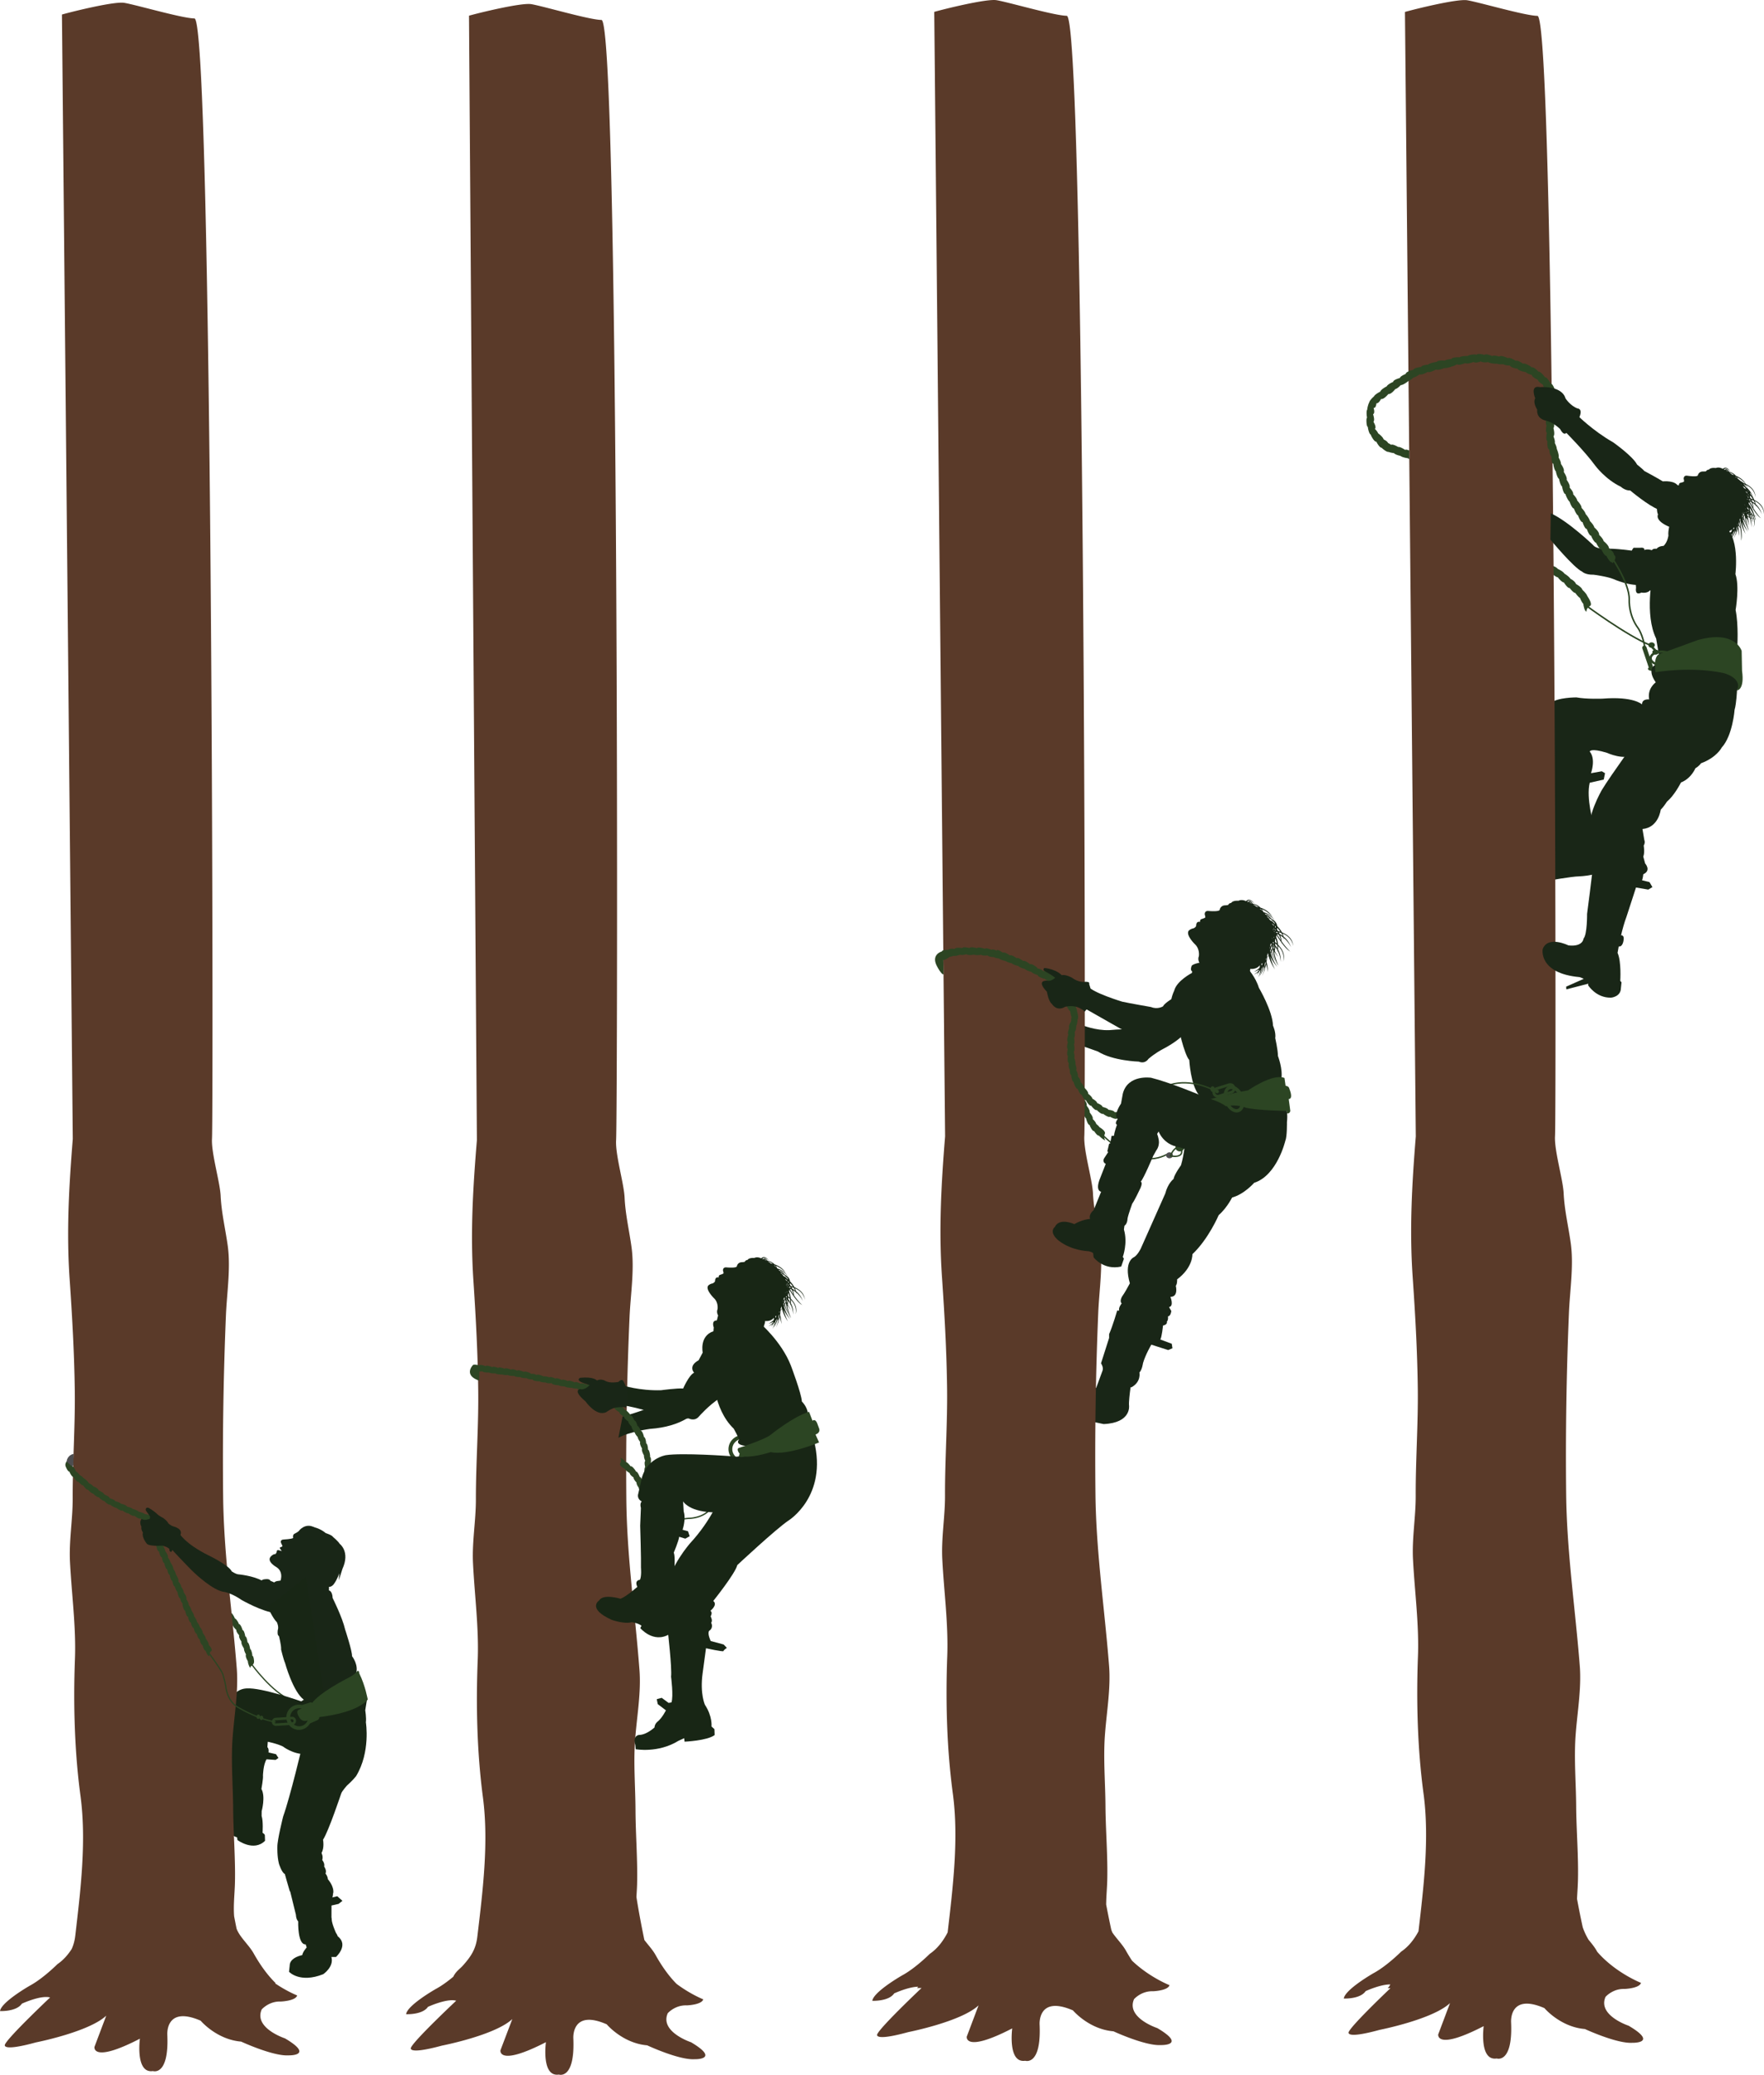 <svg xmlns="http://www.w3.org/2000/svg" id="Layer_3" width="16.96in" height="1915.2" viewBox="0 0 1221.09 1436.35"><defs><style>.cls-1{fill:#4d4d4f}.cls-1,.cls-2,.cls-3,.cls-4,.cls-5{stroke-width:0}.cls-2{fill:#2c4523}.cls-3{fill:#5a3a29}.cls-4{fill:#192617}.cls-5{fill:#182615}</style></defs><path d="m252.86 1183.88 1.13-7.06-1.79-1.39-17.02.06-15.15 18.25 2.36 6.99-13.04 7.38s-8.38 35.53-13.36 49.46c0 0-4.09 16.3-3.99 20.93 0 0-.25 6.49 1.07 11.63 0 0 1.87 6.22 4.11 7.22 0 0 2.17 7.92 3.37 11.79 0 0 .13.14.34.36l3.96 16.11s0 2.94 1.57 4.52c0 0-.52 16.35 5.18 15.91l.69 2.15s-2.61 2.83-3.08 5.29c-3.54.81-8.75 2.79-8.69 7.46l-.44 4.08s7.36 8.16 23.69 1.67c0 0 7.59-5.12 5.63-11.89h3.15s9.11-8.17 1.26-14.33c-.28-.8-.68-1.61-1.27-2.41 0 0-2.9-6.51-2.92-9.24-.02-2.73-.18-.43-.18-.43l.02-9.24 4.91-1.12 2.67-2.12-3.56-3.19-3.42.81s.57-1.39.45-2.79l.17-.1c.76-4.78-3.73-9.71-3.73-9.71-.06-2.11-1.62-3.89-1.62-3.89 1-2.24-.92-4.89-.92-4.89.58-2.27-1.36-4.51-1.36-4.51.8-2.46-.5-4.87-.5-4.87 2.15-3.63 1.06-9.16 1.06-9.16 3.76-5.62 12.54-31.88 12.54-31.88.55-1.85 4.19-5.79 4.19-5.79 3.58-3.11 6.11-6.29 6.11-6.29 10.21-16.71 6.83-37.32 6.83-37.32.43-3.12-.46-8.43-.46-8.43Z" class="cls-5"/><path d="M1098.83 412.72v.04c-.25-.88-1.11-2.28-3.41-4.41-.22-.85-1.21-2.21-4.43-4.06-.4-.99-1.39-2.34-3.86-3.61-.53-.84-1.7-2.03-4.2-3.61-.51-.78-1.75-1.89-4.62-3.28-.47-.64-1.6-1.5-4.31-2.4-.31-.77-1.46-2.03-5.33-3.59 0 0 .04.07.09.18-.63-.7-2.09-1.63-5.42-2.55 0 0 .01.02.02.03-.68-.55-1.94-1.18-4.26-1.76-.22-.64-1.11-1.69-4.2-2.9-.23-.78-1.26-2.13-5.11-3.97 0 0 .69 1.33-.03 2.55 0 0-.79 2.21.7 4 0 0 2.97 3.66 4.2 2.96.1.12.19.25.32.36 0 0 3.68 3.48 4.81 2.6 0 0-.76-.68-1.03-1.95.18.74.58 1.64 1.49 2.32 0 0 3.69 2.81 4.75 1.91.06.06.1.12.17.18 0 0 3.11 2.68 4.41 2.29.06.08.11.16.18.24 0 0 2.91 2.66 4.39 2.68 0 0-.17-.18-.35-.52.2.32.43.63.76.91 0 0 2.43 2.13 3.89 2.35.1.17.2.34.34.51 0 0 2.47 3.03 3.84 3.03.06.12.11.25.19.37 0 0 2.46 3.88 3.78 3.44.06.1.11.2.19.3 0 0 2.43 3.22 3.78 3.18.07.13.13.26.22.39 0 0 1.65 2.33 2.98 3.07.05.19.09.38.18.57 0 0 1.03 2.48 2.12 3.56 0 .19 0 .37.03.57 0 0 .71 4.69 2.13 4.68 0 0-.41-2.29 2.59-4.01 0 0 1.94-.84-1.97-6.65Zm-29.84-22.92s-.01.07-.02.1c0-.03.01-.07.02-.1Zm13.93 9.1c-.04.12-.09.24-.15.36l.15-.36Z" class="cls-2"/><path d="M1145.89 484.99s-9.26-3.09-9.26 2.65c0 0-5.73-5.73-27.34-3.97 0 0-11.02.44-18.08-.88 0 0-13.67 0-17.64 3.97l.44 79.81-3.09 43.21s17.64-3.09 22.05-3.09c0 0 17.2-.44 19.84-7.5l-9.7-28.66s-5.29-18.08-2.65-28.66l9.7-2.2.88-4.41-2.21-1.32-7.5 1.32s3.53-9.7-.88-14.99c0 0 .44-2.65 11.91.88 0 0 12.35 5.73 18.96.88l21.17-15.87-6.61-21.17ZM749.26 709.73s9.01 3.73 18.5 3.42c0 0 7.62-.78 14.46-.62l18.34.16 22.54-4.82-4.51 9.02s-4.2 4.51-14.14 9.64c0 0-4.82 2.49-9.48 6.53 0 0-2.18 3.73-6.68 1.87 0 0-17.87-.47-28.29-6.99 0 0-9.33-3.42-15.39-5.29l.62-12.43 1.4-3.58 2.64 3.11Z" class="cls-4"/><path d="M765.22 789.46s-1.64-1.53-.42-4.6c0 0 1.13-1.63-3.65-4.5-.39-.59-1.1-1.36-2.31-2.31-.15-.68-.75-1.75-2.41-3.36.19-.56.09-1.86-2.12-4.62.16-.62-.03-1.96-2.08-4.68.21-.67.1-1.95-1.62-4.24.26-.56.33-1.8-.84-4.49.25-.69.37-2.19-.55-5.43.06-.71-.1-1.85-.79-3.66.25-.77.27-2.3-.71-5.34 0 0-.43 1.25-1.65 1.53 0 0-1.89.84-2.13 2.88 0 0-.54 4.14.67 4.48v-.04c0 .02-.09 3.7.92 4.31 0 .06-.03.12-.04.18 0 0-.52 4.21.69 4.53 0 .12-.03.22-.03.35 0 0 .07 4.18 1.31 4.34-.02.35 0 .72.11 1.12 0 0 .96 3.34 2.19 3.96.02.14.02.27.05.41 0 0 .95 3.46 2.06 4.05.02.2.05.39.1.6 0 0 1.07 3.96 2.3 3.88.05.23.12.47.23.72 0 0 1.66 3.84 2.87 3.51 0 0 0-.02-.02-.05v.01s2.2 3.56 3.37 3.13c.05.08.09.16.15.23 0 0 3.01 3.04 4.34 3.07Zm-14.07-22.89Zm-3.69-1.86v.06-.06Z" class="cls-2"/><path d="m840.88 822.8 4.28-7.07-4.04-23.62-20.52-2.95s-.93 10.57-3.11 17.56c0 0-4.66 6.37-5.13 9.48 0 0-3.89 2.8-5.75 10.1l-16.94 38.08s-2.18 4.51-4.66 5.91c0 0-7.34 2.71-2.89 18.13-1.33 2.52-3.53 6.54-5.35 9.07 0 0-2.02 3.27-.31 4.82 0 0-2.49 3.11-1.71 4.97h-1.4s-3.11 10.73-5.6 16.32v2.64l-5.6 17.56s1.86 2.64 1.09 4.97l-4.39 11.92c-1.72 1.36-3.07 2.26-3.07 2.26l1.43 21.47 6.75 1.43c19.43-.82 17.59-12.88 17.59-12.88-.24-2.19.45-8.13 1.06-12.59.33.03.53.04.53.04 6.99-3.73 5.6-10.26 5.6-10.26 1.87-1.86 2.49-6.53 2.49-6.53 1.71-5.91 5.75-12.75 5.75-12.75l11.66 3.73 2.96-1.24-.47-3.11-7.93-2.96c1.09-1.71 1.86-9.63 1.86-9.63 3.42-.78 2.64-2.64 2.64-2.64 1.24-1.4.78-3.73.78-3.73 2.02-.16 2.33-3.73 2.33-3.73l-1.58-2.7c3.61-.64.96-7.08.96-7.08 5.75 0 3.73-7.62 3.73-7.62 1.09-1.4.93-4.51.93-4.51 11.04-8.24 10.57-17.41 10.57-17.41 11.19-10.57 18.19-27.04 18.19-27.04 6.37-5.6 9.95-13.52 9.95-13.52l-12.67-4.9Z" class="cls-4"/><path d="M173.94 1152.55c.14.19 14.04 19.39 27.34 24.85l.33-.81c-13.07-5.36-26.82-24.35-26.96-24.54l-.71.51Z" class="cls-2"/><path d="M169.73 1132.77c0-.18-.01-.36-.05-.56 0 0-.68-3.74-1.82-3.76-.03-.22-.07-.44-.15-.68 0 0-1.2-3.56-2.33-3.46-.05-.2-.11-.39-.21-.6 0 0-1.28-2.82-2.62-3.34 0 0 .04.09.07.26-.03-.15-.06-.31-.12-.46 0 0-1.26-2.92-2.36-3.55 0 0 .58 1.93-1.52 3.81 0 0-1.38.98 2.6 4.89.21.64.81 1.62 2.37 3.04-.1.54.13 1.65 1.97 3.76-.21.5-.22 1.71 1.6 4.42-.2.57-.12 1.88 1.71 4.7-.06.69.2 1.93 1.39 4.08-.3.67-.31 2.05 1.35 4.83-.05.78.24 2.16 1.51 4.58 0 0 .19-1.21 1.26-1.66 0 0 1.59-1.06 1.49-2.96 0 0-.16-3.7-1.25-3.96.02-.22.02-.46 0-.7 0 0-.41-3.27-1.48-3.96 0 0 .02.32-.12.78.08-.33.13-.69.09-1.09 0 0-.66-3.99-1.78-4.22 0-.09 0-.17-.02-.27 0 0-.46-3.8-1.59-3.9Zm-8.11-8.86c.07-.12.16-.23.26-.34-.08.11-.16.22-.26.34Z" class="cls-2"/><path d="m219.09 1180.24-1.48-5.77s-5.94.84-9.06 3.35c0 0-27.46-9.71-37.8-8.96 0 0-11.33-.17-12.11 13.85 0 0-.03 36.12.77 45.63l-1.67 35.58 1.3 5.34s3.2 2.33 5.06 2.67l.29 1.91s11.17 8.35 19.08.51l-.14-4s-.17-.64-1.57-1.58c0 0 .56-7.94-.65-11.6l.03-3.36s2.81-10.09-.18-15.34c0 0 1.38-7.67 1.07-9.17 0 0 .11-7.55 2.48-11.38l6.27.44 1.98-1.33-1.7-2.64-5.17-1.2s.4-2.7-.79-3.63l.27-3.76s5.81 1.04 10.48 3.26c0 0 6.96 5.53 15.8 5.31l28.14 3.03-11.21-52.45-9.48 15.29Z" class="cls-5"/><path d="M197.21 1411.11s-21.7-7.12-16.06-20c0 0 4.96-5.81 13.22-5.49 0 0 10.22-.36 11.34-4.21 0 0-6.96-2.72-15.26-8.36.12-.07.22-.14.31-.22-6.07-5.92-11.21-13.45-15.21-20.6-3.19-5.71-9.68-11.23-11.77-17.02 0-.03-.02-.05-.03-.08-.5-2.44-1.07-5.31-1.67-8.46-.63-7.58.38-16.05.55-23.05.42-16.84-1.11-34.51-1.23-51.55-.11-16.06-1.52-32.27-.44-48.2 1.1-16.12 4.2-32.77 2.93-48.92-3.12-39.64-8.97-78.72-9.42-118.68-.48-41.89.19-83.76 1.92-125.58.65-15.68 3.41-32.75 1.25-48.31-1.62-11.69-4.31-22.49-4.9-34.49-.48-9.73-6.55-29.57-5.99-39.59 1.06-18.69.33-775.39-12.16-775.54-8.54-.1-40.11-9.38-48.6-10.8-6.9-1.15-36.62 6.22-43.11 8.1l7.5 778.44c-2.64 32.78-4.44 64.17-2.18 97.01 1.78 25.83 3.24 51.38 3.56 77.4.31 24.82-1.53 49.52-1.44 74.39.05 14.62-2.63 29.26-1.88 43.93 1.14 22.34 4.27 44.97 3.43 67.28-1.17 31.16-.32 63.82 3.85 94.83 4.22 31.36.06 65.1-3.61 96.64-.42 3.61-1.26 6.58-2.49 9.29-2.68 4.17-5.93 7.81-9.87 10.48 0 0-9.94 9.97-19.13 14.91 0 0-19.82 11.31-20.61 17.58 0 0 11.36.51 15.12-5.13 0 0 13.14-6.09 19.54-4.29 0 0-28.22 26.62-31.14 32.35 0 0-3.96 5.67 21.39-1.26 0 0 36.6-7.22 48.62-18.5l-8.16 21.64s-1.92 11.55 31.46-5.7c0 0-3.28 24.26 8.99 22.4 0 0 11.19 3.82 9.99-24.76 0 0-1.81-20.9 23.06-10.11 0 0 11.01 13.09 28.04 14.48 0 0 21.91 10.17 32.71 9.53 0 0 18.56.57-2.42-11.79ZM478.24 1413.77s-21.68-7.18-16.01-20.04c0 0 4.98-5.79 13.23-5.45 0 0 10.22-.33 11.35-4.18 0 0-8.84-3.48-18.48-10.71-5.79-5.84-10.71-13.1-14.55-20.02-1.93-3.48-5.08-6.89-7.72-10.33-1.08-5.17-3.62-17.65-5.51-29.83.18-2.95.37-5.83.45-8.48.47-16.84-1.02-34.51-1.09-51.56-.07-16.06-1.44-32.27-.31-48.2 1.14-16.12 4.29-32.76 3.06-48.91-3.02-39.65-8.76-78.74-9.11-118.7-.37-41.89.41-83.76 2.24-125.58.69-15.68 3.5-32.74 1.38-48.3-1.59-11.7-4.25-22.5-4.81-34.5-.46-9.73-6.48-29.59-5.88-39.61 1.11-18.69 2.36-775.39-10.13-775.57-8.54-.12-40.08-9.49-48.57-10.93-6.9-1.17-36.63 6.12-43.13 7.99l5.47 778.46c-2.72 32.77-4.61 64.16-2.43 97 1.71 25.83 3.1 51.39 3.36 77.41.24 24.82-1.66 49.52-1.63 74.38.01 14.62-2.71 29.26-2 43.92 1.08 22.34 4.15 44.98 3.26 67.29-1.25 31.16-.49 63.82 3.6 94.84 4.14 31.37-.11 65.1-3.87 96.64-1.02 8.59-4.37 13.61-9.92 19.85-2.18 2.45-4.41 3.7-6.27 6.94-.16.28-.31.58-.45.87-3.49 2.91-7.83 6.18-12 8.41 0 0-19.85 11.26-20.66 17.52 0 0 11.36.54 15.13-5.09 0 0 13.15-6.06 19.55-4.24 0 0-28.29 26.54-31.22 32.27 0 0-3.97 5.66 21.39-1.2 0 0 36.62-7.12 48.67-18.37l-8.21 21.62s-1.96 11.55 31.48-5.62c0 0-3.35 24.26 8.93 22.42 0 0 11.19 3.85 10.06-24.74 0 0-1.75-20.91 23.09-10.05 0 0 10.98 13.12 28 14.55 0 0 21.89 10.23 32.68 9.61 0 0 18.56.61-2.39-11.79ZM801.07 1403.99s-21.7-7.12-16.06-20c0 0 4.96-5.81 13.22-5.49 0 0 10.22-.36 11.34-4.21 0 0-13.99-5.48-25.97-16.97a123.39 123.39 0 0 1-4.21-6.93c-2.37-4.23-6.53-8.35-9.39-12.56-.27-.66-.53-1.33-.76-2.01 0 0-1.67-7.55-3.52-17.36.06-5.73.62-11.59.75-16.68.42-16.84-1.11-34.51-1.23-51.55-.11-16.06-1.52-32.27-.44-48.2 1.1-16.13 4.2-32.77 2.93-48.92-3.12-39.64-8.97-78.71-9.42-118.68-.48-41.89.19-83.76 1.92-125.58.65-15.68 3.42-32.75 1.25-48.31-1.62-11.69-4.31-22.49-4.9-34.49-.48-9.73-6.56-29.57-5.99-39.59 1.06-18.69.33-775.39-12.16-775.54-8.54-.1-40.11-9.38-48.6-10.8-6.9-1.15-36.62 6.22-43.11 8.1l7.5 778.44c-2.64 32.78-4.44 64.17-2.18 97.01 1.78 25.83 3.23 51.38 3.56 77.4.31 24.82-1.53 49.52-1.44 74.38.05 14.62-2.63 29.26-1.88 43.93 1.14 22.34 4.27 44.97 3.43 67.28-1.17 31.16-.32 63.82 3.85 94.83 4.21 31.23.1 64.84-3.57 96.27-3.09 6-7.12 11.3-12.4 14.87 0 0-9.94 9.97-19.13 14.91 0 0-19.82 11.31-20.61 17.58 0 0 11.36.51 15.12-5.13 0 0 9.83-4.56 16.62-4.62-.24.32-.51.62-.81.89 1.07.05 2.11.03 3.15-.02-3.99 3.78-27.88 26.55-30.56 31.8 0 0-3.96 5.67 21.39-1.26 0 0 36.6-7.22 48.62-18.5l-8.16 21.64s-1.92 11.55 31.46-5.7c0 0-3.28 24.26 8.99 22.4 0 0 11.2 3.82 9.99-24.76 0 0-1.81-20.9 23.06-10.11 0 0 11.01 13.09 28.04 14.48 0 0 21.91 10.17 32.71 9.53 0 0 18.56.57-2.42-11.79ZM1127.45 1402.4s-21.7-7.12-16.06-20c0 0 4.96-5.81 13.22-5.49 0 0 10.22-.36 11.34-4.21 0 0-17.62-6.89-30.25-21.45-.15-.27-.32-.54-.47-.81-1.45-2.58-3.56-5.13-5.65-7.68-1.56-2.66-2.92-5.5-3.97-8.53 0 0-1.93-8.75-3.95-19.66.19-4.43.55-8.82.64-12.74.42-16.84-1.11-34.51-1.23-51.55-.11-16.06-1.52-32.27-.44-48.2 1.1-16.13 4.2-32.77 2.93-48.92-3.12-39.64-8.97-78.71-9.42-118.68-.48-41.89.19-83.76 1.92-125.58.65-15.68 3.42-32.74 1.25-48.3-1.62-11.69-4.31-22.49-4.9-34.49-.48-9.73-6.55-29.57-5.99-39.6 1.06-18.69.33-775.39-12.16-775.54-8.54-.1-40.11-9.38-48.6-10.8-6.9-1.15-36.62 6.22-43.11 8.1l7.5 778.44c-2.64 32.78-4.44 64.17-2.18 97.01 1.78 25.83 3.24 51.38 3.56 77.4.31 24.82-1.53 49.52-1.44 74.39.05 14.62-2.63 29.26-1.88 43.93 1.14 22.34 4.27 44.97 3.43 67.28-1.17 31.16-.32 63.82 3.85 94.83 4.17 30.97.17 64.27-3.48 95.48-3.03 5.65-6.93 10.63-11.96 14.03 0 0-9.94 9.97-19.13 14.91 0 0-19.82 11.31-20.61 17.58 0 0 11.36.51 15.12-5.13 0 0 10.28-4.76 17.08-4.62-.46.95-1.03 1.82-1.81 2.53.65.03 1.29.03 1.92.02-6.82 6.51-26.39 25.4-28.79 30.12 0 0-3.96 5.67 21.39-1.26 0 0 36.6-7.22 48.62-18.5l-8.16 21.64s-1.93 11.55 31.46-5.7c0 0-3.28 24.26 8.99 22.4 0 0 11.2 3.82 9.99-24.76 0 0-1.81-20.9 23.06-10.11 0 0 11.01 13.09 28.04 14.48 0 0 21.91 10.17 32.71 9.53 0 0 18.56.57-2.42-11.79Z" class="cls-3"/><path d="M1131.8 381.49s-14.5-2.15-21.11-1.58c0 0-5.89.14-7.9-2.59 0 0-17.38-16.66-29.3-21.97l-.27 18.19s16.21 19.58 21.96 22.16c0 0 2.15 2.3 7.9 2.15 0 0 9.19 1.15 13.79 3.02 0 0 11.63 5.31 20.68 3.88l-5.75-23.27Z" class="cls-4"/><path d="M761.79 784.85c.24.27 23.67 26.55 46.03 14.83l-.44-.84c-21.7 11.38-44.65-14.35-44.88-14.61l-.71.63Z" class="cls-2"/><path d="M811.94 799.79c0 1.13-1.07 2.06-2.38 2.06s-2.38-.92-2.38-2.06 1.07-2.06 2.38-2.06 2.38.92 2.38 2.06Z" class="cls-1"/><path d="M815.03 793.92c-1.94.43-3.71 2.45-5.26 6.01l-.22.52 1.41.35c.22.04 4.89.9 6.78-1.32.92-1.09 1.02-2.67.27-4.71l-.04-.11-.09-.08s-1.18-1.02-2.85-.65Zm.18.93c.99-.22 1.7.19 1.94.36.26.75.4 1.42.4 1.99 0 .68-.18 1.23-.54 1.66-1.53 1.8-5.81 1.02-5.85 1.01 0 0-.13-.03-.28-.07 1.68-3.62 3.27-4.71 4.33-4.95Z" class="cls-2"/><path d="M819.73 794.38c0 1.49-1.36 2.71-3.03 2.71s-3.03-1.21-3.03-2.71 1.36-2.7 3.03-2.7 3.03 1.21 3.03 2.7Z" class="cls-2"/><path d="M498.61 1035.88s-5.6 15.89-20.87 32.45c0 0-14.81 16.83-15.47 30.96 0 0-2.96 21.87 0 29.8 0 0 2.98 25.71 2.26 31.67 0 0 1.79 13.6.25 17.8l-1.95.33-4.77-3.51-3.44.93.69 3.42 5.66 4.3s-2.59 5.32-5.92 7.94c0 0-1.79 1.3-2 3.92 0 0-5.46 5.09-10.51 5.16 0 0-4.81.1-2.73 6.99l.25 2.9s15.39 2.92 29.55-5.79l4-1.84.28 2.42s15.68-.66 20.8-4.58l-.15-4.1-2.02-1.84s.79-6.91-4.56-15.03c0 0-3.48-7.49-1.63-21.52l2.38-17.6s12.04 2.65 12.1 1.94c.06-.72 2.34-2.21 2.34-2.21l-2.22-2.34-8.94-2.4s-2.48-5-1.12-7.06c0 0 3.26-1.66 1.42-5.65 0 0 1.29-1.1-.37-4.36 0 0 1.66-2.75-.17-3.86 0 0 5.38-4.13 1.99-6.81 0 0 15.22-18.96 16.66-24.86 0 0 26.77-25.01 35.4-30.8 0 0 27.31-16.79 17.67-55.3h-20.91l-43.96 38.53Z" class="cls-5"/><path d="M451.24 1061.68c.13.21.41.27.62.14 3.91-2.43 14.54-8.78 16.72-8.99.11-.02 5.21-1.12 8.58-1.27.39 0 10.06-.08 15.27-7.06.1-.13 9.89-13.43 12.94-25.8a.447.447 0 1 0-.87-.21c-3.01 12.19-12.69 25.34-12.79 25.47-4.94 6.61-14.48 6.7-14.57 6.7-3.46.15-8.48 1.24-8.69 1.29-2.78.26-16.47 8.75-17.05 9.11-.21.13-.28.41-.14.62Z" class="cls-2"/><path d="M430.94 980.69s15.74-4.5 18.54-6.44l31.45 3.49s-8.49 9.89-30.96 11.45c0 0-13.84 1.77-21.89 6.17l2.86-14.67Z" class="cls-5"/><path d="M450.61 1042.04s-.03-3.87-1.18-4.03c0 0 0 .12-.04.33.02-.17.05-.34.04-.53 0 0-.07-3.87-1.23-4.02 0 0 0 .07-.01.19 0-.2 0-.39-.03-.61 0 0-.56-3.83-1.72-3.83 0 0 .02.14 0 .36 0-.19-.02-.38-.06-.58 0 0-.25-2.65-1.65-3.64-.25-.93-1-3.32-1.93-3.24-.04-.14-.06-.27-.12-.41 0 0-1.4-3.61-2.53-3.35-.09-.31-.23-.63-.45-.94 0 0-2.17-3.19-3.21-2.66 0 0 .04.06.08.16-.07-.14-.15-.28-.25-.42 0 0-2.27-3.12-3.3-2.6-.06-.09-.11-.19-.18-.28 0 0-2.38-3.05-3.39-2.48 0 0 1.2 1.46-.23 3.89 0 0-.94 1.26 3.45 3.62.26.61 1.05 1.54 3.2 2.81.09.66.66 1.7 2.71 3.05-.05.55.25 1.62 2.06 3.53-.1.54.09 1.61 1.52 3.6.05.69.45 1.82 1.75 3.67-.03.64.23 1.74 1.35 3.61-.22.59-.22 1.88 1.08 4.63-.08.77.14 2.16 1.35 4.66 0 0 .24-1.2 1.32-1.61 0 0 1.63-1.01 1.59-2.91Zm-10.42-23.24s-.02-.06-.03-.08c0 .01.01.04.03.08Z" class="cls-2"/><path d="M1144 398.29s-5.74 27.14 2.44 43.8l2.3 13.64 44.52 2.58 9.33-10.48s1.01-14.79-1.15-25.56c0 0 2.87-16.51-.14-24.84 0 0 3.59-28.29-9.19-33.75l-15.37 3.3-32.74 31.31Z" class="cls-4"/><path d="M507.72 995.84c-2 1.7-3.21 4.05-3.42 6.61-.21 2.56.62 5.07 2.32 7.07 1.82 2.14 4.4 3.44 7.27 3.67 2.87.23 5.63-.65 7.76-2.46 2-1.7 3.21-4.05 3.42-6.61.44-5.46-3.86-10.28-9.59-10.74-2.87-.23-5.63.65-7.77 2.47Zm6.38 14.73c-2.17-.18-4.11-1.15-5.48-2.76-1.25-1.46-1.85-3.29-1.7-5.15.15-1.86 1.04-3.57 2.5-4.81 1.6-1.37 3.68-2.02 5.85-1.85 4.28.35 7.5 3.89 7.18 7.91-.15 1.86-1.04 3.57-2.5 4.81-1.6 1.37-3.68 2.02-5.85 1.85Z" class="cls-2"/><path d="m517.52 929.25 8.3-13.51s15.08 12.75 21.65 29.62c0 0 7.34 19.34 7.61 24.89 0 0 7.16 6.59 3.07 15.63l-19.85 7.78-28.63-62.39 7.85-2.01Z" class="cls-5"/><path d="M493.45 950.63s-.05 24.51 14.46 38.41c0 0 2.94 5.29 3.72 7.51 0 0-3.91 3.77 5.88 4.56l28.26-4.7-28.2-97.68-24.12 51.9Z" class="cls-5"/><path d="m427.05 969.32 5.94 3.84s7.36 1.07 21.66 5.58c0 0 16.05 3.7 22.09 3.22 0 0 4.14 2.26 7.08-1.35 0 0 6.88-7.86 14.23-12.56l19.78-18.84-20.98-17.07-20.68 32.95-51.62-3.67 2.49 7.89Z" class="cls-5"/><path d="M431 959.07s11.71 3.83 26.65 3.35c0 0 11.18-1.51 15.24-1.18 0 0 4.13-9.52 7.61-10.93 0 0-4.45-4.44 3.1-8.64l2.83-5.3s-2.44-11.49 7.44-14.78l.21-2.63s-2-4.97 2.31-4.86l8.39-2.69 8.39 6.21-2.39 17.83-27.92 33.33-19.23 3.02-42.28-6.28 9.65-6.44Z" class="cls-5"/><path d="m833.97 775.79 15.23-18.81 35.44 7.62 5.91 3.57s.93 3.11.31 8.7c0 0 .15 9.95-1.09 12.74 0 0-5.6 24.09-21.6 29.22 0 0-6.99 8.08-15.54 10.26l-17.88-2.18-.78-51.14Z" class="cls-4"/><path d="M815.47 710.2s4.2 19.74 7.77 23.62c0 0 .93 17.56 6.84 24.4l30.62 18.81-5.6-97.92-34.19 24.4-5.44 6.68Z" class="cls-4"/><path d="m840.81 680.82 22.81-10.44s5.47 5.77 7.8 13.39c0 0 9.48 16.01 9.79 26.27 0 0 2.17 4.66 1.55 8.7 0 0 1.86 7.93 1.86 12.28 0 0 3.58 9.17 2.33 16.16l-21.6 17.25-14.92-2.95-9.64-80.67ZM200.35 1120.66l13.51-24.54 13.46.22s.72 3.57.28 4.63c0 0 2.42.17 2.66 5.29 0 0 6.81 13.59 8.66 21.86 0 0 4.91 14.79 4.77 18.43 0 0 5.13 6.43 2.5 12.8l-25.8 16.39-20.03-55.07Z" class="cls-4"/><path d="M215.64 1189.45c-.34 4.8-4.51 8.42-9.31 8.08-4.8-.34-8.42-4.51-8.09-9.31.34-4.81 4.51-8.42 9.31-8.09 4.8.34 8.42 4.51 8.09 9.31Zm-8.07-6.86a6.244 6.244 0 0 0-6.66 5.79c-.24 3.43 2.35 6.42 5.78 6.66 3.43.24 6.42-2.35 6.66-5.78a6.237 6.237 0 0 0-5.78-6.66Z" class="cls-2"/><path d="M117.97 1071.64s12.41 13.38 16.4 17.06c0 0 13.3 12.83 21.15 13.39 0 0 5.15.97 11.75 5.56 0 0 14.24 8.17 23.52 9.06l5.34-8.61-42.11-17.54-39.91-27.94 3.86 9.01Z" class="cls-4"/><path d="m119.52 1063.49 4.52-2.11s3.86 7.19 20.05 15.25c0 0 14.33 6.83 16.33 11.22 0 0 2.55 1.76 4.35 2.01 0 0 10.62.87 17.27 4.74l10.71 6.46-5.55 8.11-43.45-17.39-29.26-25.86 5.03-2.44Z" class="cls-4"/><path d="M178.97 1096.69s2.05-3.26 3.51-3.28c0 0 4.19-.92 4.67.94 0 0 2.01.75 2.59 1.16 0 0 1.16-1.01 2.62-1.03 0 0 4.55-.89 7.82-.66l7.73-2.86 11.71 28.51s-31.84-8.07-32.06-8.45c-.22-.38-8.58-14.32-8.58-14.32Z" class="cls-4"/><path d="M193.73 1095.67s3.29-7.05-2.28-10.72c0 0-7.25-3.91-3.97-7.44 0 0 1.7-1.82 3.03-1.61 0 0 .75-.31 1.09-1.74 0 0-.25-1.59 1.88-.84l1.55.47-1.1-1.65s-.92-.79.69-1.17c0 0 .86-.18.9-.79l-.95-2.01s-1.05-2.38 1.99-2.41c0 0 5-.25 6.38-1.01 0 0-.56-2.34.94-2.97 0 0 2.39-1.17 3.05-1.97.66-.8.14-.23.14-.23s4.27-5.53 10.36-2.31l5.95 10.37-13.49 38.14-14.54-3.82-1.62-6.3Z" class="cls-4"/><path d="m212.74 1060.22 3.86-3.13s4.69.7 8.93 4.27c0 0 4.16 1.26 5.03 2.66 0 0 3.78 3.18 4.53 4.69 0 0 7.51 5.38 1.92 17.5 0 0-2.51 8.08-2.48 7.59.03-.48.33-4.71.33-4.71s-1.26 4.16-3.82 7.62c0 0-1.35 1.97-3.66 1.93 0 0-17.87 8.94-17.95 8.33-.08-.61-5.61-18.61-5.61-18.61l8.9-28.15Z" class="cls-4"/><path d="M185.06 1111.93s3.55 8.14 6.62 11.15c0 0 1.49 3.02.58 5.5 0 0-.51 3.73.81 3.94 0 0 1.72 6.56 1.52 9.46 0 0 1.59 6.67 2.74 9.3 0 0 5.4 19.81 13.02 25.44l15.15 3.86-13.76-88.99-18.16 14.74-8.53 5.59Z" class="cls-5"/><path d="M247.2 1156.98s-1.12 2.11-6.66 4.87c0 0-19.26 9.69-24.65 17.33l4.06 9.63s26.26-2.28 34.61-12.25c0 0-1.63-9.58-5.88-18.14 0 0-.06-2.55-1.48-1.44Z" class="cls-2"/><path d="m220.26 1179.24-4.01.08-9.41 4.31s-2.6.79.25 5.12c0 0 1.77 4.13 6.53 2.04l4.54-.65 4.6-3.32-2.5-7.58Z" class="cls-2"/><path d="m204.78 1181.79 3.48-1.21 5.46-1.68s2.28-1.3 3.32 1.08l-6.79 3.29s-.72-1.87-5.48-1.48ZM213.54 1193.58l6.14-2.72s2.88-1.25.22-4.84l-3.54 1.94-2.83 5.63ZM201.94 1188.49l-11.12.7a2.815 2.815 0 0 0-1.68 4.92c.56.5 1.29.75 2.04.7l11.12-.69c.75-.05 1.44-.38 1.94-.95.46-.52.7-1.17.7-1.86v-.18c-.05-.75-.38-1.44-.94-1.94-.57-.5-1.29-.75-2.04-.7Zm-11.64 4.3a1.09 1.09 0 0 1-.36-.73c-.04-.58.41-1.08.99-1.12l11.12-.7c.28-.02.56.08.77.26s.34.45.36.73c.02.28-.08.55-.26.77-.19.21-.45.34-.73.36l-11.12.69c-.28.02-.56-.08-.77-.26Zm14.63-1.66Z" class="cls-2"/><path d="M143.78 1143.3c-.19.15-.23.42-.09.62 2.71 3.61 9.81 13.44 10.2 15.55.03.1 1.54 4.99 1.98 8.26.03.38.94 9.81 8.19 14.31.14.08 13.96 8.5 26.29 10.42a.44.44 0 1 0 .13-.87c-12.15-1.89-25.83-10.22-25.96-10.31-6.88-4.26-7.78-13.56-7.78-13.65-.44-3.37-1.94-8.18-2-8.38-.49-2.69-9.95-15.33-10.35-15.87a.445.445 0 0 0-.62-.09Z" class="cls-2"/><path d="M180.03 1188.53c-.06.84-.66 1.48-1.35 1.44-.68-.05-1.19-.77-1.13-1.61.06-.84.66-1.48 1.35-1.44.68.05 1.19.77 1.13 1.61Z" class="cls-2"/><path d="M182.22 1189.33c-.06.84-.66 1.48-1.35 1.44-.68-.05-1.19-.77-1.13-1.61.06-.84.66-1.48 1.35-1.44.69.05 1.19.77 1.13 1.61Z" class="cls-2"/><path d="M895.21 655.03c-.29-5.21-4.07-8.05-7.8-9.58-.88-1.66-2.06-3.13-3.32-4.4-.3-2.54-2.16-4.04-3.91-4.91-1.56-1.92-2.99-2.76-4.14-3.06-.18-.24-.36-.47-.54-.69 3.54 1.02 6.93 4.64 6.93 4.64-2.76-3.5-5.49-4.96-7.67-5.5-.07-.08-.14-.15-.22-.23-.32-.71-.69-1.33-1.09-1.87 4.4 1.45 7.42 5.47 7.42 5.47-2.12-3.81-5.59-5.64-8.3-6.53-1.79-1.84-3.9-2.5-5.3-2.73-1.65-2.24-2.68-1.79-3.21-1.16-.35-.13-.6-.21-.75-.25 1.75-2.23 4.99 1.38 4.99 1.38-2.89-3.91-4.89-2.71-5.77-1.75-3.17-1.53-5.2-.28-5.2-.28-4.25-.27-5.04 1.5-5.04 1.5-1.14.09-1.81.79-2.19 1.45-1.08.18-2.15.23-2.15.23a3.736 3.736 0 0 0-3.63 3.01c-.18 1.59-7.79.88-7.79.88-3.01-.27-2.57 2.57-2.57 2.57.44.97.35 1.95.35 1.95-.44.44-2.48 1.06-2.48 1.06-1.33.27-1.15 2.04-1.15 2.04-2.48-.8-2.65 2.12-2.65 2.12.18 1.51-1.95 2.3-1.95 2.3-1.5.27-2.39.97-2.39.97-4.25 2.39 3.36 9.91 3.36 9.91 3.72 3.36 2.83 8.41 2.83 8.41-.97 2.48.44 4.6.44 4.6s-1.06 4.16-1.06 4.42c0 .16 7.4 1.42 13.24 2.4-.65 4.14-1.29 8.35-1.29 8.58 0 .44 20.62 1.15 20.62 1.15l3.45-10.8.22-1.61c3.72.37 5.75-1.41 6.61-2.49.01.56-.06 1.16-.2 1.78-1.71 1.57-3.92 2.76-3.92 2.76 1.48-.45 2.65-.96 3.58-1.49-.08.24-.16.48-.24.71-1.66 1.7-3.45 2.78-3.45 2.78a16.81 16.81 0 0 0 3.07-1.81c-.47 1.12-.91 1.93-.91 1.93.86-1.03 1.5-1.96 1.97-2.81.19-.18.37-.35.54-.53-.37 2.71-1.51 5.07-1.51 5.07 1.39-2.25 2.05-4.23 2.25-5.94.51-.66.89-1.33 1.17-1.97-.89 3.42-2.32 6.88-2.32 6.88 1.46-2.6 2.39-4.8 2.96-6.64.08.56.14 1.07.19 1.52-.76 2.93-1.62 5.15-1.62 5.15.68-1.51 1.24-2.94 1.69-4.28.06.86.05 1.36.05 1.36.05-.64.09-1.25.11-1.84.37-1.13.66-2.21.89-3.22.98 3.05 1.34 5.38 1.34 5.38-.1-2.59-.47-4.9-1.02-6.99.2-1.16.31-2.22.36-3.19.35-.38.7-.78 1.05-1.21.79 2.95 2.17 6.14 4.44 9.46 0 0-2.14-4.04-3.27-9.06 1.02 2.27 2.59 4.75 4.95 7.41 0 0-3.12-4.1-4.64-9.81.12-.17.23-.36.34-.54.76 2.2 1.8 4.44 3.22 6.57 0 0-1.62-3.04-2.86-7.18.24-.42.47-.85.69-1.3.2 1.05.42 2.1.66 3.14-.1.47-.18.76-.18.76.09-.18.16-.36.24-.54.79 3.26 1.83 6.26 3.19 7.93 0 0-1.5-2.87-2.83-8.86.08-.23.14-.46.21-.68.68 1.22 1.49 2.45 2.53 3.65 0 0-1.16-1.58-2.37-4.31.2-.9.3-1.8.33-2.69.6.75 1.1 1.53 1.52 2.3-.05.91-.16 1.45-.16 1.45.13-.38.23-.76.32-1.14 2.07 3.99 2.07 7.8 2.07 7.8.21-3.57-.61-6.46-1.89-8.79.11-.77.15-1.54.13-2.31 5.08 5.02 3.6 10.44 3.43 10.98 1.75-4.91-.64-8.99-3.49-11.85-.17-1.87-.69-3.69-1.36-5.34.14-.5.21-.98.22-1.45 1.04 1.7 2.22 3.52 3.46 5.23.09.48.12.77.12.77v-.59c1.99 2.7 4.11 5.07 6.01 6.08 0 0-2.49-2.07-6.04-7.08-.1-1.41-.44-2.75-.92-3.99.84.47 1.6.99 2.29 1.54.31.86.42 1.39.42 1.39-.03-.4-.08-.79-.14-1.17 3.45 2.88 4.92 6.39 4.92 6.39-1.18-3.37-3.06-5.73-5.13-7.38-.19-.76-.46-1.48-.77-2.18 6.63 2.67 7.35 8.24 7.41 8.8Zm-28.75-29.49c-.62-.33-1.19-.58-1.67-.78.53-.17 1.25.26 1.9.8-.08 0-.16-.02-.23-.02Zm.53.29h.01s-.01 0-.02-.01Zm2.72 1.85c-.68-.55-1.36-1.03-2.01-1.43-.05-.08-.1-.16-.16-.23 1.48.51 2.71 1.21 3.71 1.97-.6-.15-1.12-.24-1.54-.31Zm3.61 40.75c-.05-.41-.12-.8-.21-1.17.27-.14.52-.31.77-.51.02.56-.19 1.12-.55 1.68Zm-1.33-39.36c.23.04.45.08.67.14.55.54.99 1.07 1.33 1.53-.72-.7-1.41-1.25-2-1.67Zm3.57 40.36c0-.64-.03-1.25-.07-1.85.15-.62.25-1.18.32-1.71l.3.84c-.16.93-.35 1.85-.55 2.72Zm.82-4.67c-.09-.29-.19-.58-.29-.87.12-.12.25-.25.37-.38-.02.41-.04.82-.09 1.24Zm.09-1.48c-.06.06-.12.13-.18.2.06-.13.12-.25.18-.38v.18Zm7.64-20.97c.91.93 1.65 1.85 2.25 2.73-.59-.21-1.17-.39-1.72-.54-.23-.37-.47-.72-.71-1.06.09-.4.15-.78.18-1.14Zm-1.04-.99c.04.35.05.7.05 1.05-.15-.19-.3-.37-.45-.54 0-.31 0-.61-.05-.89.15.13.31.25.45.38Zm-6.26-7.13c.69.35 1.4.86 2.07 1.4-.45-.16-.86-.28-1.18-.36-.33-.33-.54-.51-.54-.51-.11-.19-.23-.36-.35-.54Zm.3 28.35c.01-.36.02-.71.02-1.04.22-.6.41-1.2.58-1.77.1.53.22 1.06.36 1.6-.29.4-.62.8-.96 1.21Zm.76-27.13c.7.28 1.32.59 1.86.93 1.17 1.07 2.03 2.06 2.03 2.06-.21-.35-.43-.68-.64-.99.75.72 1.24 1.5 1.56 2.32-.28-.24-.55-.47-.83-.69-.69-.96-1.69-1.56-2.59-1.92-.5-.73-1-1.3-1.39-1.71Zm2.69 14.53s0-.1-.01-.14c.06-.07.11-.14.17-.22v.11c-.05.09-.1.17-.15.25Zm.1.61c0 .06 0 .12-.01.18 0-.05 0-.09-.02-.14.01-.01.02-.03.03-.04Zm-.13-.92v-.04c.03-.16.05-.32.07-.47.04.07.08.15.11.23-.06.1-.12.2-.18.29Zm.11-9.89c-.05-.13-.1-.26-.15-.38.43.29.85.58 1.24.87.1.28.19.56.24.84-.47-.5-.92-.95-1.33-1.33Zm.54 4.06c.02-.21.03-.42.04-.63.12.22.25.45.39.69-.15-.02-.29-.04-.42-.06Zm.23 3.97s-.01.06-.02.1c0-.02-.01-.04-.02-.05.01-.01.02-.03.04-.04Zm-.11 2.92s-.06.1-.09.14v-.36c.03.07.05.15.08.22Zm-.2 1.49.06-.06c.22.13.43.27.63.4-.04.25-.08.5-.13.75-.21-.21-.43-.41-.64-.6.03-.17.06-.33.08-.49Zm.63-3.33c.07-.16.13-.32.19-.47.03.34.05.69.06 1.06-.01.03-.02.06-.04.09-.07-.23-.14-.45-.21-.67Zm-.09-6.23c-.05-.1-.1-.19-.16-.29.2.15.39.3.58.46 0 .1-.01.21-.03.31-.13-.17-.26-.33-.39-.48Zm-1.46 10.93c-.18.7-.39 1.35-.62 1.96-.09-.43-.17-.86-.24-1.3.1-.23.2-.48.29-.73.16-.12.33-.25.48-.37.03.15.06.3.1.45Zm-1.31 1.66c.09.41.18.82.29 1.23-.04.1-.09.18-.13.28-.07-.49-.12-1-.16-1.51Zm.63 3.93c-.13-.54-.25-1.1-.35-1.67.07-.11.14-.22.2-.33.13.48.28.97.44 1.45-.1.18-.19.36-.29.55Zm.65-1.24c-.14-.49-.27-.99-.39-1.5.3-.58.54-1.15.74-1.71.06.19.11.38.17.57.05.33.11.66.17.99-.2.54-.43 1.09-.69 1.64Zm1.09-2.83s-.02-.06-.03-.1c-.07-.43-.14-.85-.2-1.3.17.15.33.3.48.45-.08.31-.16.62-.25.94Zm.69 3.82c-.08-.35-.15-.7-.22-1.07.09.19.19.38.29.57-.02.17-.04.34-.07.5Zm.16-1.49c-.18-.45-.37-.93-.54-1.44.17-.43.32-.87.45-1.32.04.05.09.09.13.14.05.93.03 1.81-.04 2.62Zm.16-11.11c-.04-.07-.07-.14-.11-.21.06.01.11.03.17.04-.02.06-.04.11-.06.17Zm-.4-1.15c.03-.07.07-.15.1-.23.09 0 .18.01.27.02.05.09.11.18.16.27 0 .03.01.05.02.08-.19-.05-.37-.1-.55-.15Zm.54-1.54c.04-.14.07-.28.1-.41.17.16.33.33.49.5-.02.14-.05.27-.08.41-.08-.02-.16-.03-.23-.05-.09-.15-.18-.3-.28-.45Zm.17 3.19v.11l-.03-.06c0-.02.02-.03.03-.05Zm1.75 9.81c-.47-.78-.99-1.49-1.54-2.14-.02-.46-.05-.9-.1-1.35.51.37.99.75 1.42 1.13.14.88.2 1.67.22 2.36Zm-.4-3.37c-.46-.42-.92-.8-1.37-1.15.07-.59.1-1.19.1-1.8.09-.15.17-.3.24-.44.48 1.21.8 2.34 1.02 3.39Zm-.56-7.64c-.02-.07-.04-.14-.07-.21l.12-.3c.27.04.53.09.79.13.21.3.4.61.58.92-.48-.21-.96-.39-1.42-.55Zm3.37 5.43c-.9-1.3-1.86-2.77-2.86-4.45.51.18.99.38 1.46.59.68 1.4 1.12 2.77 1.4 3.86Zm1.32-3.03c-.74-.54-1.49-.99-2.25-1.38-.19-.41-.4-.81-.61-1.2.62.14 1.2.31 1.74.49.46.76.84 1.47 1.12 2.09Z" class="cls-4"/><path d="M860.45 758.32c1.99 4.95.83 10.09-2.61 11.47-3.43 1.38-7.83-1.51-9.83-6.47s-.83-10.09 2.61-11.47c3.43-1.38 7.83 1.51 9.83 6.47Zm-9.08-4.23c-2.19.88-2.75 4.63-1.24 8.37 1.51 3.74 4.5 6.06 6.69 5.18 2.19-.88 2.74-4.63 1.24-8.37-1.51-3.74-4.5-6.06-6.69-5.18Z" class="cls-2"/><path d="m850.48 750.05-8.61 2.67c-1.93.6-3.02 2.66-2.42 4.59.6 1.93 2.66 3.02 4.59 2.42l8.61-2.67a3.678 3.678 0 0 0 2.58-3.51c0-.36-.05-.72-.17-1.08a3.66 3.66 0 0 0-1.79-2.16 3.64 3.64 0 0 0-2.8-.26Zm-9.22 6.69c-.29-.93.24-1.93 1.17-2.21l8.61-2.67c.45-.14.93-.1 1.35.12.42.22.73.59.86 1.04.29.93-.23 1.93-1.17 2.22l-8.61 2.67c-.93.29-1.93-.24-2.21-1.17Zm13.81-4.28Z" class="cls-2"/><path d="M840.96 753.95c0 1.07-.7 1.94-1.55 1.94s-1.55-.87-1.55-1.94.7-1.94 1.55-1.94 1.55.87 1.55 1.94ZM843.76 755.58c0 .69-.59 1.24-1.32 1.24s-1.32-.56-1.32-1.24.59-1.24 1.32-1.24 1.32.56 1.32 1.24Z" class="cls-2"/><path d="m809.89 750.47.27.91c14.1-4.24 28.26 3 28.4 3.08l.44-.84c-.14-.08-14.64-7.5-29.11-3.14Z" class="cls-2"/><path d="m791.22 770.81 10.73 12.28s3.11 9.33 14.14 11.04c0 0 9.33 2.49 11.81 4.82l11.35-4.04-.31-15.7-47.72-8.39Z" class="cls-4"/><path d="m783.92 776.72 11.19-7.93 9.48 10.41-3.58 5.75s1.24 3.26 1.24 5.75c0 0 .16 3.11-1.86 5.75l-2.18 3.88s-6.37 15.23-8.55 17.72c0 0 2.02.46-1.09 6.22 0 0-3.11 6.68-4.82 9.02 0 0-2.8 7.62-3.26 10.41 0 0 0 5.13-3.73 5.29l-14.3-23.94s-4.82-.16-.78-9.79l4.51-11.5 17.72-27.04Z" class="cls-4"/><path d="m770.86 822.88-8.08.78-5.75 14.14s-3.57 2.64-2.49 6.06c0 0-4.97.16-10.88 3.57 0 0-10.26-4.82-13.52 2.02 0 0-4.04 2.95 1.55 8.39 0 0 7.3 7.46 22.07 8.39 0 0 2.64.62 2.95 1.4l.31 2.8s6.84 9.17 19.12 6.37l1.87-5.44-.78-1.24s3.58-9.48.78-18.96l.62-4.51-7.77-23.78Z" class="cls-4"/><path d="M557.14 900.01c-.26-4.82-3.75-7.45-7.2-8.88-.82-1.54-1.9-2.9-3.06-4.07-.27-2.35-1.99-3.74-3.61-4.54-1.44-1.78-2.76-2.55-3.83-2.84-.16-.22-.33-.43-.5-.63 3.27.95 6.4 4.3 6.4 4.3-2.55-3.24-5.07-4.6-7.09-5.1-.07-.07-.13-.14-.2-.21-.3-.66-.64-1.23-1-1.73 4.07 1.35 6.85 5.07 6.85 5.07-1.96-3.53-5.16-5.23-7.67-6.05-1.66-1.7-3.61-2.32-4.9-2.53-1.51-2.06-2.47-1.66-2.96-1.08-.32-.12-.56-.19-.69-.23 1.62-2.06 4.61 1.28 4.61 1.28-2.67-3.63-4.52-2.52-5.34-1.63-2.94-1.42-4.81-.27-4.81-.27-3.93-.25-4.67 1.38-4.67 1.38-1.06.08-1.67.73-2.03 1.34-1 .16-1.99.21-1.99.21-2.95.16-3.36 2.78-3.36 2.78-.17 1.47-7.21.81-7.21.81-2.79-.25-2.38 2.37-2.38 2.37.41.9.32 1.8.32 1.8-.41.41-2.29.98-2.29.98-1.23.25-1.07 1.88-1.07 1.88-2.29-.74-2.46 1.96-2.46 1.96.16 1.39-1.8 2.13-1.8 2.13-1.39.24-2.21.9-2.21.9-3.93 2.2 3.1 9.17 3.1 9.17 3.43 3.12 2.61 7.78 2.61 7.78-.91 2.29.4 4.26.4 4.26s-.99 3.85-.99 4.09c0 .15 6.85 1.33 12.25 2.24-.6 3.83-1.21 7.73-1.21 7.93 0 .41 19.08 1.09 19.08 1.09l3.21-9.98.21-1.49c3.44.34 5.32-1.3 6.12-2.29.01.52-.06 1.08-.18 1.65-1.59 1.45-3.63 2.54-3.63 2.54 1.37-.41 2.46-.88 3.31-1.37-.07.22-.15.44-.23.65-1.54 1.57-3.19 2.56-3.19 2.56 1.12-.52 2.05-1.08 2.84-1.67-.44 1.04-.84 1.79-.84 1.79.8-.95 1.39-1.81 1.82-2.6.17-.16.34-.32.49-.48-.34 2.51-1.4 4.68-1.4 4.68 1.29-2.08 1.9-3.91 2.09-5.49.47-.61.82-1.23 1.08-1.83-.83 3.16-2.16 6.37-2.16 6.37 1.35-2.41 2.22-4.43 2.75-6.14.08.51.13.99.17 1.41-.71 2.71-1.5 4.76-1.5 4.76.63-1.4 1.15-2.72 1.57-3.96.05.79.05 1.26.05 1.26.05-.59.08-1.15.1-1.71.34-1.05.61-2.04.82-2.97.9 2.83 1.23 4.98 1.23 4.98-.09-2.39-.43-4.54-.94-6.46.18-1.07.29-2.06.34-2.95.32-.35.65-.72.97-1.12.72 2.73 1.99 5.68 4.1 8.76 0 0-1.97-3.74-3.01-8.39.94 2.1 2.39 4.4 4.56 6.86 0 0-2.88-3.79-4.28-9.08.11-.16.21-.33.31-.5.7 2.03 1.66 4.11 2.97 6.09 0 0-1.5-2.82-2.64-6.64.22-.39.44-.79.64-1.2.18.97.38 1.94.61 2.9-.1.44-.17.7-.17.7.08-.18.14-.35.22-.53.73 3.03 1.69 5.82 2.95 7.37 0 0-1.38-2.65-2.61-8.2.07-.22.12-.44.18-.66a20.64 20.64 0 0 0 2.35 3.41s-1.07-1.47-2.19-4.01c.18-.84.27-1.67.3-2.49.56.7 1.02 1.43 1.42 2.15-.04.84-.15 1.34-.15 1.34.12-.35.21-.7.3-1.05 1.91 3.69 1.91 7.21 1.91 7.21.2-3.3-.56-5.98-1.73-8.13.1-.71.14-1.43.12-2.13 4.69 4.66 3.32 9.66 3.16 10.16 1.62-4.54-.58-8.32-3.21-10.97-.16-1.73-.63-3.41-1.25-4.94.13-.46.2-.91.2-1.34.96 1.57 2.05 3.26 3.2 4.84.08.44.11.71.11.71v-.57c1.84 2.51 3.81 4.72 5.57 5.65 0 0-2.3-1.92-5.58-6.56-.1-1.31-.42-2.55-.86-3.71.78.44 1.49.92 2.13 1.44.28.79.38 1.29.38 1.29-.02-.37-.07-.73-.13-1.08 3.19 2.67 4.55 5.92 4.55 5.92-1.09-3.12-2.83-5.3-4.74-6.83-.18-.7-.42-1.37-.71-2.02 6.12 2.48 6.79 7.62 6.84 8.15Zm-26.55-27.32c-.57-.3-1.1-.54-1.54-.73.49-.15 1.15.24 1.76.75-.07 0-.15-.02-.21-.02Zm.48.27h.01s-.01 0-.02-.01Zm2.52 1.72c-.63-.51-1.26-.96-1.86-1.33-.05-.08-.1-.15-.14-.22 1.37.47 2.51 1.13 3.43 1.83-.55-.14-1.03-.23-1.43-.29Zm3.28 37.7c-.04-.38-.11-.75-.2-1.09.25-.13.49-.29.71-.47.01.52-.18 1.04-.52 1.56Zm-1.17-36.41c.21.04.42.08.62.13.51.5.91.99 1.23 1.42-.67-.65-1.3-1.16-1.85-1.54Zm3.25 37.34c0-.59-.02-1.16-.06-1.71.14-.57.23-1.1.3-1.58.1.26.19.52.28.78-.14.86-.32 1.71-.52 2.52Zm.76-4.32c-.08-.27-.17-.54-.26-.8l.35-.35c-.02.38-.04.76-.08 1.15Zm.08-1.37c-.06.06-.11.12-.17.18.06-.12.11-.23.17-.35v.17Zm7.1-19.39c.84.86 1.52 1.71 2.08 2.53-.54-.19-1.08-.36-1.59-.5-.21-.34-.43-.66-.66-.97.09-.37.14-.72.16-1.06Zm-.96-.91c.04.32.05.65.04.98-.14-.17-.28-.33-.42-.49 0-.29 0-.57-.04-.84.14.12.29.23.42.35Zm-5.78-6.61c.64.33 1.29.79 1.9 1.3-.42-.15-.79-.26-1.08-.33-.3-.3-.5-.47-.5-.47-.1-.17-.21-.33-.32-.5Zm.24 26.23c.01-.33.02-.65.02-.96.2-.55.38-1.11.54-1.64.09.49.2.98.33 1.48-.27.37-.57.74-.89 1.11Zm.74-25.1c.65.26 1.22.55 1.72.86 1.08.99 1.88 1.91 1.88 1.91-.2-.33-.39-.63-.59-.92.69.66 1.15 1.39 1.44 2.15-.26-.22-.51-.44-.77-.64-.63-.89-1.56-1.44-2.39-1.77-.46-.67-.93-1.21-1.29-1.59Zm3.05 7.77c.02-.2.03-.39.04-.58.11.21.23.42.36.64-.14-.02-.27-.04-.39-.06Zm.21 3.67s-.01.06-.02.09c0-.02-.01-.03-.02-.05.01-.02.03-.03.04-.04Zm-.11 2.71s-.05.09-.08.13v-.34c.03.07.05.14.07.2Zm.45 1.68c-.03.23-.07.46-.12.7-.2-.2-.39-.38-.59-.56.03-.15.05-.3.07-.45.02-.02.03-.04.05-.05.2.12.39.25.58.37Zm-.05-3.38c.07-.15.13-.3.18-.45.03.32.04.64.05.98-.01.03-.02.05-.03.08-.06-.21-.13-.41-.19-.61Zm-.08-5.77c-.05-.09-.09-.17-.14-.26.19.14.35.29.53.44 0 .09-.01.18-.02.26-.12-.15-.24-.3-.36-.44Zm-1.36 10.11c-.16.64-.36 1.25-.58 1.81-.08-.4-.16-.8-.23-1.2.09-.22.18-.44.26-.68.15-.12.31-.23.45-.35l.09.41Zm-1.21 1.52c.08.38.17.76.27 1.15-.04.09-.08.17-.13.26-.06-.46-.11-.93-.14-1.4Zm.57 3.64c-.12-.5-.23-1.02-.32-1.55.06-.1.13-.2.19-.31.12.45.26.89.41 1.34l-.27.51Zm.61-1.14c-.13-.45-.25-.91-.36-1.38.28-.53.5-1.06.69-1.58.05.18.1.35.16.53.05.3.1.61.16.91-.19.5-.39 1.01-.64 1.52Zm.39-7.36s0-.09-.01-.13c.05-.07.1-.13.15-.2v.1c-.04.08-.09.16-.14.23Zm.09.56c0 .06 0 .12-.01.17 0-.04 0-.09-.01-.13.01-.01.02-.02.03-.04Zm-.12-.85v-.04c.02-.15.05-.3.07-.44.04.07.07.14.1.21-.06.09-.11.18-.17.27Zm.12-9.15c-.04-.12-.09-.24-.14-.36.4.27.78.54 1.14.81.1.26.17.52.22.79-.43-.46-.85-.88-1.23-1.24Zm.53 14.18s-.02-.06-.03-.1c-.06-.39-.12-.78-.18-1.19.15.14.3.28.44.42-.07.29-.15.58-.23.87Zm.63 3.53c-.07-.33-.14-.65-.21-1 .09.18.17.35.27.53-.02.16-.04.32-.06.46Zm.15-1.37c-.17-.42-.34-.86-.5-1.33.16-.4.29-.8.42-1.22.04.04.08.08.12.13.05.86.02 1.68-.04 2.42Zm.16-10.28c-.03-.06-.07-.13-.1-.19.05.01.11.03.16.04l-.06.15Zm-.37-1.06.09-.21c.08 0 .17.01.25.02.05.08.1.17.14.25 0 .03.01.05.02.08-.17-.05-.34-.1-.51-.14Zm.51-1.43c.04-.13.07-.25.1-.38.16.15.3.32.45.48-.02.12-.04.24-.07.36-.07-.02-.14-.03-.22-.04-.08-.14-.17-.28-.26-.42Zm.16 2.96v.11c0-.02-.02-.04-.03-.06 0-.02.02-.03.03-.05Zm1.6 9.08c-.44-.73-.93-1.39-1.43-1.99-.01-.42-.04-.83-.09-1.24.48.35.92.7 1.32 1.05.12.81.19 1.55.2 2.18Zm-.37-3.12c-.42-.39-.85-.74-1.27-1.07.07-.54.1-1.1.1-1.66.08-.14.16-.28.23-.41.44 1.12.74 2.17.94 3.14Zm-.51-7.08c-.02-.07-.04-.13-.06-.19.04-.09.07-.18.11-.28.25.04.49.08.73.12.19.28.37.57.54.85-.45-.19-.89-.36-1.32-.51Zm3.12 5.04c-.83-1.21-1.72-2.56-2.64-4.12.47.17.92.35 1.35.55.63 1.3 1.04 2.57 1.29 3.57Zm1.22-2.81c-.69-.5-1.39-.92-2.09-1.28-.18-.38-.36-.75-.56-1.11.57.13 1.12.29 1.62.46.43.7.77 1.36 1.03 1.93Z" class="cls-5"/><path d="M1221.09 355.51c.04-4.85-3.29-7.72-6.67-9.37-.24-.54-.52-1.06-.82-1.57-.69-2.24-1.73-4.02-2.95-5.44a6.83 6.83 0 0 0-1.44-1.45c-.23-.2-.46-.39-.7-.58-.5-.75-1.05-1.44-1.62-2.09.15.05.3.1.44.16 1.73 1.37 2.96 2.85 2.96 2.85-.67-.98-1.35-1.8-2.03-2.49.21.09.42.19.62.29.05.07.09.12.09.12-.02-.04-.04-.07-.06-.11 5.91 2.89 6.24 8.05 6.26 8.57.05-4.87-3.32-7.74-6.71-9.39-1.8-3.06-4.57-4.74-6.81-5.63-1.55-1.81-3.47-2.55-4.75-2.85-1.39-2.18-2.38-1.82-2.91-1.27-.31-.14-.55-.23-.68-.28 1.76-1.97 4.55 1.58 4.55 1.58-2.45-3.81-4.38-2.81-5.26-1.98-2.86-1.61-4.82-.57-4.82-.57-3.93-.5-4.78 1.09-4.78 1.09-1.06.02-1.73.63-2.12 1.22-1.01.1-2.01.08-2.01.08-2.97-.03-3.55 2.58-3.55 2.58-.26 1.47-7.29.36-7.29.36-2.78-.43-2.54 2.23-2.54 2.23.35.93.21 1.83.21 1.83-.44.39-2.37.84-2.37.84-1.25.17-1.19 1.82-1.19 1.82-2.25-.89-2.6 1.81-2.6 1.81.08 1.41-1.95 2.02-1.95 2.02-1.41.16-2.28.76-2.28.76-4.09 1.96 2.53 9.41 2.53 9.41 3.25 3.35 2.13 7.98 2.13 7.98-1.05 2.24.14 4.3.14 4.3s-1.24 3.8-1.25 4.05c0 .15 6.79 1.77 12.16 3.02-.85 3.81-1.7 7.68-1.71 7.89-.03.41 19.09 2.31 19.09 2.31l3.86-9.82.3-1.48c3.44.56 5.43-.97 6.29-1.92-.02.52-.13 1.08-.29 1.64-1.68 1.35-3.81 2.32-3.81 2.32 1.4-.33 2.52-.73 3.41-1.17-.09.22-.18.43-.27.64-1.64 1.48-3.37 2.37-3.37 2.37 1.16-.45 2.13-.96 2.96-1.5a23.24 23.24 0 0 1-.96 1.74c.86-.9 1.51-1.73 2-2.49.19-.15.37-.3.53-.46-.5 2.5-1.71 4.62-1.71 4.62 1.43-2.01 2.16-3.81 2.45-5.38.51-.59.91-1.18 1.2-1.77-1.03 3.13-2.58 6.26-2.58 6.26 1.51-2.33 2.51-4.31 3.15-5.99.04.52.07 1 .08 1.42-.88 2.67-1.81 4.68-1.81 4.68.73-1.37 1.32-2.65 1.83-3.88 0 .8-.03 1.27-.03 1.27.09-.59.16-1.15.21-1.7.41-1.03.74-2 1.01-2.93v.01c.72 2.89.91 5.06.91 5.06.06-2.41-.15-4.59-.53-6.55.07-.3.14-.59.19-.88.37.67.8 1.32 1.31 1.94.85 5.66.51 8.65.51 8.65.62-1.9.52-4.86.12-7.96.13.13.25.26.39.39 0 0-.17-.22-.42-.6-.24-1.73-.57-3.5-.92-5.15.13-.13.25-.26.38-.4.55 2.79 1.64 5.83 3.56 9.06 0 0-1.74-3.87-2.49-8.61.81 2.16 2.12 4.56 4.14 7.17 0 0-2.51-3.77-3.63-8.95.26.36.54.7.87 1.03.51 1.45 1.16 2.92 1.98 4.34 0 0-.68-1.51-1.4-3.8.2.17.42.34.65.5.52 2.47 1.23 4.66 2.19 6.01 0 0-.82-1.85-1.6-5.62.21.12.42.24.64.35-.09-.05-.33-.19-.66-.43-.17-.82-.33-1.71-.49-2.7.05-.12.09-.25.14-.37.21.3.44.6.68.89.1.19.21.38.32.56.75 2.44.95 4.19.95 4.19-.05-1.12-.14-2.17-.28-3.15.18.27.35.53.55.79 0 0-.24-.37-.58-1.04-.02-.12-.03-.23-.05-.35.2.2.4.41.62.61 0 0-.26-.27-.64-.76-.15-.96-.35-1.85-.57-2.68.3.2.61.38.93.55-.07.39-.13.61-.13.61.08-.19.14-.38.21-.57.14.07.28.13.42.19 1.38 3.57 1.19 6.71 1.19 6.71.3-2.45.06-4.59-.52-6.45.22.08.44.14.67.2.84 1.82 1.14 2.82 1.14 2.82-.06-.8-.31-1.72-.67-2.71.31.06.64.1.97.13.97 3.16.11 5.65-.02 5.99.92-2.13.94-4.14.45-5.96h.54c.34.94.51 1.53.51 1.53-.09-.52-.18-1.04-.29-1.53.36-.02.73-.05 1.11-.11-.13.01-.53.05-1.13.02-.14-.66-.31-1.29-.48-1.91.64.16 1.31.29 2.01.38 0 0-.84-.16-2.08-.62-1-3.38-2.44-6.09-4.05-8.23.12-.36.19-.72.22-1.07.01 0 .03 0 .04-.01.85 1.62 1.83 3.36 2.87 4.99.05.45.07.72.07.72.02-.18.03-.37.04-.55 1.68 2.63 3.52 4.96 5.22 6.01 0 0-2.19-2.07-5.19-6.94a12.87 12.87 0 0 0-.61-3.76c.75.48 1.43 1.01 2.04 1.57.23.81.3 1.32.3 1.32 0-.37-.03-.73-.06-1.09 3.03 2.88 4.19 6.23 4.19 6.23-.9-3.2-2.5-5.5-4.33-7.16-.14-.71-.33-1.4-.59-2.07 5.99 2.88 6.33 8.09 6.35 8.62Zm-24.94-29.11c-.56-.34-1.07-.62-1.51-.83.5-.13 1.15.32 1.72.86-.07-.01-.15-.02-.21-.03Zm.48.3h.01s-.01 0-.02-.01Zm2.42 1.88c-.6-.55-1.2-1.04-1.78-1.45-.04-.08-.09-.15-.13-.23 1.34.56 2.44 1.29 3.33 2.05-.55-.17-1.02-.29-1.41-.38Zm.9 38.07c-.02-.39-.06-.75-.13-1.1.26-.12.51-.26.74-.43-.02.52-.25 1.03-.61 1.53Zm13.52-22.29c-.56-.9-1.19-1.73-1.86-2.5-.02-.31-.06-.6-.12-.88 1.02 1.38 1.66 2.64 1.98 3.38Zm-1.93-1.33c.79.91 1.42 1.82 1.93 2.67-.53-.23-1.06-.43-1.56-.6-.19-.35-.39-.69-.6-1.02.11-.37.18-.71.23-1.05Zm-1.17-2.48c-.06-.06-.12-.11-.17-.17-.18-.49-.38-.97-.61-1.43.36.52.62 1.06.79 1.6Zm-.26 4.01c-.07-.15-.15-.29-.23-.43.04-.13.08-.25.12-.37.15.16.29.32.43.49-.03.12-.06.25-.1.37-.07-.02-.14-.04-.22-.06Zm.07 6.18c-.11-.21-.22-.42-.33-.62.04-.06.07-.11.1-.16.09.27.16.53.23.79Zm-.34-3.63v.1c0-.02-.01-.04-.02-.06 0-.01.02-.03.03-.04Zm-2.1-9.8c.39.52.72 1.03 1.03 1.52a6.13 6.13 0 0 0-1.41-.91c-.36-.6-.72-1.1-1.03-1.48.5.27.97.56 1.42.87Zm.38 14.9c.01-.06.03-.13.04-.19.02-.02.04-.03.06-.05.07.18.14.35.21.52-.1-.09-.21-.18-.31-.28Zm.27 1.67s-.02.06-.03.1c-.04-.08-.08-.16-.13-.24.05.05.1.1.16.15Zm0-3.17s-.03-.04-.04-.06c0-.07.01-.14.02-.21l.06.21c-.01.02-.03.04-.04.06Zm-.61-1.08v-.04c.03-.15.07-.29.1-.44.03.07.06.15.09.22-.06.09-.13.18-.19.26Zm.17-.04s0 .06-.01.09l-.09.15c-.01-.03-.03-.05-.04-.07.05-.06.1-.11.15-.17Zm-.97 5.69c.13.35.28.7.44 1.05-.15.31-.32.63-.5.95-.1-.46-.19-.93-.27-1.41.12-.2.23-.39.33-.58Zm-.46-.26c-.03-.18-.05-.37-.07-.55l.21.27c-.04.1-.09.18-.13.28Zm.82-.46c.05.03.09.06.14.09.02.03.03.06.05.09.01.04.02.09.04.13 0 .09.02.18.03.27-.05-.06-.09-.12-.14-.18l-.12-.4Zm-5.88-24.23c-.13-.12-.26-.22-.39-.32.21.05.41.1.61.17.22.25.42.49.6.73-.31-.22-.59-.41-.83-.57Zm.52 37.39c.04-.6.05-1.17.05-1.72.08-.26.15-.51.21-.75.1.15.2.29.31.43-.17.7-.37 1.38-.57 2.04Zm.6-2.16c-.08-.16-.17-.35-.27-.57.05-.19.09-.38.12-.56.08.27.16.53.23.8-.03.11-.05.22-.08.33Zm.3.55v.02-.01Zm.13-2.68c-.07-.28-.14-.55-.21-.82a.5.5 0 0 0 .08-.07c.06.15.13.3.2.44-.02.15-.04.29-.07.44Zm1.67 1.59c-.34-.6-.7-1.33-1.04-2.15.07-.41.12-.8.17-1.18.07-.07.14-.13.21-.2.27 1.27.49 2.44.66 3.53Zm-.85-3.61c.02-.19.03-.37.05-.54l.09.41c-.04.05-.09.09-.13.14Zm.58-.64c-.07-.34-.15-.67-.22-1 .13-.32.25-.64.36-.95.06.49.14 1 .24 1.51-.12.14-.25.29-.38.43Zm-1.46-29.38c-.17-.34-.34-.66-.53-.96 2.67 1.08 4.7 3.17 5.75 4.45-.4-.19-.8-.36-1.19-.51-.69-.55-1.37-.98-2.02-1.31-.71-.64-1.39-1.2-2.01-1.67Zm2.38 3.8s-.05-.1-.08-.14c.19.11.39.24.58.38-.17-.08-.33-.16-.5-.24Zm.57 19.51c.06.38.12.77.2 1.17-.05.09-.1.17-.14.25-.04-.47-.05-.94-.05-1.42Zm.37 3.66s-.03-.05-.04-.08c-.08-.48-.15-.97-.21-1.46l.21-.3c.1.45.2.91.32 1.37-.09.15-.18.31-.29.46Zm.19.33c.08-.1.15-.21.22-.31.11.4.24.81.37 1.22-.2-.28-.4-.58-.59-.91Zm1.29 1.76c-.24-.8-.48-1.68-.7-2.61.21-.33.42-.66.62-1 .05.1.1.19.15.29.11.83.23 1.67.37 2.5-.12.44-.22.7-.22.7.09-.16.17-.33.25-.49.08.46.16.91.26 1.35-.23-.21-.48-.45-.74-.72Zm.77-2.15v-.04s0 .01.01.02v.02Zm-.04-17.87c-.04-.12-.08-.25-.12-.37.39.29.75.59 1.1.88.08.26.14.53.17.8-.41-.49-.8-.94-1.16-1.32Zm.28 3.82h-.03v-.08c0 .03.01.06.02.08Zm.16 10.97-.21-.51c.05-.11.08-.23.13-.35.04.04.08.09.11.13 0 .24-.02.48-.03.72Zm.22-6.31s-.03-.06-.05-.08c.02.02.03.04.05.06v.03Zm-.04-6.01c.17.15.35.3.51.46-.01.1-.03.19-.04.28-.11-.16-.22-.32-.33-.47-.04-.1-.09-.18-.13-.28Zm.28 2.43c.08.01.17.02.25.04.04.09.09.17.13.26 0 .03 0 .05.01.08-.17-.06-.34-.12-.5-.17.03-.07.07-.14.11-.2Zm.26 1.14s-.05.1-.07.15c-.03-.07-.06-.13-.09-.2.05.02.1.03.16.05Zm-.08 10.55c-.07-.22-.14-.43-.21-.64.04-.26.08-.51.11-.77.19.71.3 1.25.37 1.61-.09-.07-.19-.13-.28-.2Zm1.19.79c-.29-.16-.58-.35-.87-.55-.05-.6-.12-1.18-.21-1.74.44.66.81 1.33 1.11 1.99-.01.11-.03.21-.04.3Zm-1.17-3.71v-.29l.27.15c.14.23.26.44.39.66-.22-.16-.44-.34-.66-.52Zm2.13 4.19c-.17-.48-.35-.95-.56-1.4.04-.16.07-.33.1-.49.43.79.79 1.51 1.09 2.13-.21-.07-.41-.15-.62-.25Zm1.15.41c-.33-.83-.74-1.71-1.21-2.61.18.09.36.18.55.26.54 1.43.81 2.37.81 2.39-.05-.02-.1-.02-.15-.04Zm-1.49-3.32c.02-.21.03-.42.04-.63.1.11.2.22.29.34.09.22.18.44.26.65-.2-.11-.39-.23-.59-.35Zm.93.48s.04.06.06.1c-.01 0-.03-.01-.04-.02 0-.02-.01-.05-.02-.07Zm.72 2.88c-.14-.78-.32-1.53-.53-2.27.1.04.2.09.3.13.5.81.85 1.6 1.1 2.35-.27-.05-.57-.13-.88-.21Zm1.87.35c-.17-.01-.35-.03-.54-.06-.22-.76-.53-1.5-.9-2.19.21.07.42.14.63.2.33.78.6 1.48.81 2.05Zm-.95-2.39c-.24-.1-.5-.21-.76-.34-.4-.68-.86-1.33-1.35-1.93-.15-.4-.29-.8-.45-1.19-.04-.59-.12-1.17-.23-1.74 1.18 1.78 2.11 3.62 2.79 5.19Zm-3.02 1.1s.04.08.05.12c-.03-.01-.05-.03-.08-.04 0-.03.02-.06.03-.08Zm-.04-1.48c-.18-.34-.37-.67-.56-.99.17.11.35.21.53.32.01.03.03.05.04.08v.59Zm-.03-1.68c-.05-.09-.11-.18-.16-.28l.15.06c0 .07 0 .14.01.22Zm-.02-.3c-.07-.05-.15-.1-.24-.16-.12-.21-.25-.42-.38-.63.21.19.41.38.6.57 0 .07.02.15.02.22Zm-.2-1.63c.03.16.05.31.07.46-.4-.41-.81-.8-1.2-1.15.07-.38.13-.76.17-1.14.35.62.67 1.24.96 1.84Zm-.4-10.2c.02-.23.02-.44.01-.65.16.43.28.81.37 1.14v.04c-.13-.18-.26-.36-.39-.53Zm.41 3.52c-.01-.07-.03-.13-.05-.2.05-.09.09-.18.13-.27.25.05.49.11.72.17.17.29.34.59.48.89-.44-.22-.87-.42-1.29-.6Zm.42.95c.27.11.53.23.78.36-.12.03-.3.07-.53.11-.08-.16-.16-.31-.25-.47Zm2.39 4.3c-.68-1.13-1.39-2.39-2.12-3.8.17-.05.34-.09.52-.14.18.09.36.18.53.27.55 1.34.88 2.64 1.07 3.67Zm1.4-2.73c-.65-.54-1.33-1.01-2-1.41-.15-.4-.32-.78-.5-1.15.56.17 1.09.36 1.59.56.38.73.69 1.41.91 2.01Z" class="cls-4"/><path d="M1096.92 419.11c.28.21 28.55 21.18 45.3 28.09l.41-.99c-16.63-6.86-44.79-27.75-45.07-27.96l-.64.86Z" class="cls-2"/><path d="M1145.54 446.57c0 1.04-1.01 1.89-2.25 1.89s-2.25-.84-2.25-1.89 1.01-1.88 2.25-1.88 2.25.84 2.25 1.88ZM1141.79 455.7c0 3.03 3.68 5.4 8.37 5.4s8.37-2.37 8.37-5.4-3.68-5.4-8.37-5.4-8.37 2.37-8.37 5.4Zm1.61 0c0-2.05 3.09-3.78 6.76-3.78s6.76 1.73 6.76 3.78-3.09 3.78-6.76 3.78-6.76-1.73-6.76-3.78Z" class="cls-2"/><path d="m1142.419 447.77 1.187-1.087 3.673 4.013-1.187 1.087z" class="cls-2"/><path d="M1148.35 451.45c0 .96-1.03 1.74-2.3 1.74s-2.29-.78-2.29-1.74 1.03-1.74 2.29-1.74 2.3.78 2.3 1.74ZM1146.75 463c0 .8-1.34 1.45-3 1.45s-3-.65-3-1.45 1.34-1.45 3-1.45 3 .65 3 1.45Z" class="cls-2"/><path d="M1144.07 460.9c.27.79-.16 1.63-.94 1.9-.78.27-1.63-.16-1.9-.94l-4.37-12.96c-.26-.78.16-1.63.94-1.9.78-.26 1.63.16 1.9.94l4.37 12.96Z" class="cls-2"/><path d="M1083.54 291.16v7.76s13.5 13.5 20.82 23.55c0 0 7.04 9.48 17.66 14.5 0 0 2.87 2.73 6.46 2.58 0 0 12.78 10.77 19.68 13.21l18.09.14-81.43-64.91-1.29 3.16Z" class="cls-4"/><path d="m1088.71 297.19-.72-10.63 3.73.72s10.63 10.77 24.99 18.96c0 0 13.64 9.62 16.52 15.37 0 0 4.31 3.45 5.03 4.45 0 0 8.62 4.6 12.78 7.18 0 0 9.33-1.01 10.91 4.02l-8.76 11.06-53.14-38.77-11.35-12.35Z" class="cls-4"/><path d="M1146.88 348.89s-.14 5.89.86 7.18c0 0-2.87 4.45 8.76 9.05l14.07 3.02-4.17-22.12-19.53 2.87Z" class="cls-4"/><path d="m1175.6 359.8-19.53 2.3s-1.58 5.6-1.15 8.62c0 0-.43 4.31-3.3 7.18 0 0-3.3 0-4.88 2.01 0 0-2.44-.43-3.3 1.01 0 0-2.73-1.15-5.17-.14 0 0 .57-2.01-2.87-1.58h-4.6s-4.02 4.31-1.44 12.06c0 0 3.02 9.62 3.16 15.66 0 0-1.15 5.74 3.73 3.3 0 0 3.88.86 6.03-1.58l34.9 8.47 5.31-57.01-6.89-.29ZM1202.88 466.21l-13.21-8.76-1.43.74.28-7.2-22.69 9.34-18.67-.72s-8.33 2.15-1 12.78c0 0-6.61 4.45-4.31 12.93 0 0-.57 13.5-3.88 19.67 0 0-23.41 32.31-29.15 41.93 0 0-11.34 19.53-7.61 29.01l1.72 8.04s-.86 17.66-.86 20.68h.07c-.43 3.57-2.74 22.54-3.52 27.99 0 0 .14 14.22-2.44 17.09 0 0-.29 5.89-10.48 4.74 0 0-14.22-7.04-17.81 2.58 0 0-3.16 16.8 25.56 19.39 0 0 1.42.44 2.88 1.18l-12.21 5.43.14 1.87 15.18-3.92-.1 1.05s5.46 8.9 15.94 8.61c0 0 6.6-.57 6.75-6.46l.43-4.16-.86-1s.86-13.36-1.87-19.39c0 0 .27-1.73.78-4.42 2.97.41 3.38-4.48 3.38-4.48.46-2.75-.78-3.28-1.74-3.3.99-4.2 2.25-8.84 3.75-12.79l6.59-20.27.02.02 8.47 1.44 2.87-1.72-2.01-3.45-5.17-1.29c.58-1.29.86-4.16.86-4.16 5.75-2.59 1.29-7.47 1.29-7.47l-1.29-4.74c1.15-2.87.29-7.61.29-7.61 1.29-2.3.43-3.88.43-3.88l-1.29-7.61c11.2-1 12.64-13.35 12.64-13.35 2.15-2.16 4.31-5.6 4.31-5.6 4.97-4.18 9.09-12.02 9.79-13.41l.12.06c7.04-2.87 9.77-9.76 9.77-9.76 2.73-1.58 3.88-3.45 3.88-3.45 10.91-4.02 14.36-10.91 14.36-10.91 7.61-8.33 8.9-26.14 8.9-26.14 1.29-4.31 1.67-13.34 1.67-13.34l1.64-3.18-1.15-8.62Z" class="cls-4"/><path d="M786.36 771.72s-.03-1.68-5.27-.83c-.48-.45-1.79-.96-5.39-.44-.61-.34-1.79-.63-4.08-.51-.22-.49-1.08-1.29-4.27-1.64-.3-.54-1.26-1.32-4.07-1.98-.15-.56-.88-1.53-3.76-2.67-.12-.59-.79-1.63-3.34-3.08-.1-.62-.69-1.69-2.88-3.34.08-.61-.27-1.9-2.76-4.28-.1-.71-.65-1.91-2.52-3.85.09-.71-.19-1.96-1.94-3.96.21-.55.21-1.76-1.12-4.27.26-.53.38-1.7-.54-4.19.15-.73.06-2.03-.76-4.32.22-.65.26-1.87-.36-4.15.4-.55.77-1.9.21-5.14.28-.71.44-2.04.06-4.5.35-.6.63-1.82.38-4.33.45-.37 1.01-1.39 1.07-4.14.45-.7.89-2.16.88-5.22 0 0-.78 1.06-2.04.96 0 0-2.06.22-2.9 2.09 0 0-1.44 2.26-.83 3.96-.26.63-1.46 3.65-.5 4.24-.11.21-.21.43-.28.68 0 0-1.22 3.99-.09 4.53-.04.11-.09.22-.13.34 0 0-1.08 4.04.07 4.54 0 0 .03-.13.13-.33-.07.17-.14.34-.19.53 0 0-1.04 4.05.12 4.54 0 0 .02-.08.07-.2-.06.2-.12.41-.14.64 0 0-.52 4.15.68 4.48 0 0 .02-.15.09-.37-.05.2-.09.4-.1.62 0 0-.5 2.83.67 4.27 0 1.04.08 3.74 1.07 3.94 0 .15-.02.3 0 .46 0 0 .41 4.16 1.67 4.22 0 .35.05.72.2 1.11 0 0 1.35 3.95 2.58 3.7 0 0-.03-.08-.05-.22.04.18.07.36.15.54 0 0 1.46 3.91 2.68 3.65.04.12.06.23.11.35 0 0 1.59 3.84 2.8 3.56.07.19.16.38.27.58 0 0 2.14 3.6 3.3 3.12 0 0-.04-.07-.09-.19.1.19.21.37.35.55 0 0 2.57 3.3 3.66 2.68 0 0-.14-.18-.28-.51.16.32.38.65.69.95 0 0 3.01 2.9 4 2.14.15.16.33.32.53.46 0 0 3.27 2.35 4.21 1.57.12.08.22.17.36.24 0 0 3.63 1.96 4.41 1 .22.14.46.27.74.37 0 0 4.21 1.15 4.94.15.09.03.17.08.27.11 0 0 3.94 1.26 4.54.19.18.08.36.15.57.2 0 0 4.05 1.03 4.53-.13 0 0-2-.45-2.37-3.48Zm-46.45-56.01c-.1.13-.19.26-.28.41.03-.06.11-.21.28-.41Zm3.34 33.22Zm20.33 22.06c-.05-.05-.16-.17-.27-.36.08.12.17.24.27.36ZM144.48 1138.74c.1-.62-.18-1.89-2.03-4.31-.07-.73-.55-1.95-2.04-3.93 0-.72-.42-2.03-2.14-4.32-.19-.74-.73-1.85-1.96-3.46-.06-.7-.5-1.89-1.95-3.82 0-.7-.4-1.93-1.86-4.02-.05-.72-.48-1.94-1.89-3.95.04-.64-.25-1.81-1.65-3.87.25-.45.37-1.69-1.79-4.72.01-.68-.34-1.89-1.81-3.99.04-.57-.26-1.65-1.94-3.57.25-.47.35-1.72-1.64-4.76-.05-.74-.46-1.97-1.79-3.98.01-.75-.37-2.09-1.99-4.48-.16-.72-.63-1.8-1.73-3.37.14-.6-.04-1.88-1.89-4.48-.03-.72-.46-1.98-1.97-4.08-.08-.79-.58-2.09-2.18-4.26 0 0-.01 1.22-1 1.83 0 0-1.41 1.29-1.03 3.15 0 0 .75 3.8 1.91 3.74 0 0-.04-.18-.03-.46 0 .21.02.43.07.65 0 0 .74 3.77 1.9 3.74.01.1 0 .19.03.28 0 0 .55 3.8 1.71 3.74v-.04c0 .2.02.4.06.61 0 0 .75 3.79 1.91 3.74v.05s.6 3.82 1.77 3.81c0 0-.02-.1-.02-.27 0 .2 0 .42.04.64 0 0 .61 3.8 1.76 3.81 0 .05 0 .1.01.15 0 0 .6 3.78 1.75 3.8.03.23.07.47.16.71 0 0 .78 2.26 1.66 3.13 0 .2.02.4.06.61 0 0 .74 3.73 1.88 3.73.01.14.01.27.04.41 0 0 .12 1.65 1.37 2.99.08.15.13.24.13.24-.02-.06-.04-.11-.06-.17.03.03.05.06.08.08-.07.37-.08.77 0 1.21 0 0 .72 3.68 1.85 3.74 0 .15.01.31.05.47 0 0 .71 3.66 1.84 3.73 0 .05 0 .11.02.16 0 0 .74 3.8 1.9 3.74 0 0-.06-.3.01-.75-.03.32-.03.66.06 1.03 0 0 .86 3.74 2.02 3.67.01.1.01.19.04.28 0 0 .87 3.77 2.03 3.68 0 0-.03-.15-.04-.38.01.12.01.23.04.35 0 0 .85 3.8 2.01 3.74.01.14.02.28.05.43 0 0 .85 3.78 2 3.69 0 0-.03-.12-.04-.34.01.17.03.35.07.53 0 0 .88 3.77 2.04 3.67 0 0-.02-.07-.03-.19.03.19.08.39.16.58 0 0 1.35 3.63 2.49 3.38 0 0-.71-1.76 1.4-3.63 0 0 1.19-.86-1.87-4.15Zm-30.71-56.84c0-.1.01-.24.04-.42-.02.14-.04.28-.04.42Zm1.95 4.11c0 .1 0 .19.02.29 0-.06-.02-.16-.02-.29Zm1.78 3.89c0-.15.02-.35.08-.57-.04.18-.07.37-.08.57Zm.18-.9c-.03.08-.06.16-.08.24.02-.08.05-.16.08-.24Zm8.79 20.73-.03.1c0-.03.02-.07.03-.1ZM113.72 1053.74s.43-1.58-4.86-2.14c-.5-.48-1.62-1.06-4.05-1.48-.33-.65-1.4-1.53-4.61-1.98-.55-.5-1.72-1.1-4.15-1.62-.51-.51-1.65-1.22-4.21-1.94-.49-.48-1.56-1.06-3.81-1.55-.33-.55-1.36-1.36-4.36-2.08-.46-.5-1.51-1.13-3.89-1.67-.19-.5-.97-1.31-3.79-2.01-.11-.53-.79-1.53-3.84-2.71-.16-.57-.94-1.55-3.84-2.78-.15-.68-.94-1.75-3.84-2.86-.34-.55-1.18-1.33-3.11-2.27-.23-.64-1.05-1.76-3.64-3.5-.38-.54-1.18-1.24-2.75-2.11-.25-.59-.95-1.48-2.72-2.69.08-.54-.21-1.71-2.65-3.89.05-.63-.37-1.94-3.09-4.38 0 0 .23 1.2-.61 1.99 0 0-1.13 1.55-.37 3.29 0 0 1.39 3.56 2.51 3.38.05.17.1.35.19.53 0 0 1.59 3.45 2.7 3.19.08.21.18.42.32.62 0 0 2.11 3.25 3.16 2.76l-.02-.03c.02.03 2.15 2.66 3.23 2.49.03.05.05.1.08.15 0 0 2.15 3.28 3.2 2.78.06.09.11.18.19.26 0 0 1.93 2.24 3.39 2.52 0 0-.07-.11-.16-.3.14.22.29.45.51.66 0 0 2.32 2.23 3.6 2.15.08.1.14.2.23.3 0 0 2.37 2.32 3.54 2.28.11.15.22.29.36.43 0 0 2.7 2.67 3.65 2.04.15.17.32.32.52.47 0 0 2.3 1.65 3.88 1.84.09.09.18.18.29.26 0 0 2.93 2.15 3.85 1.53.09.09.16.17.27.25 0 0 2.73 1.95 3.86 1.7.09.09.18.17.29.25 0 0 3.06 2.2 3.91 1.45.08.08.15.16.25.23 0 0 3.08 2.42 3.92 1.62.11.1.21.21.34.3 0 0 2.98 2.2 3.87 1.52.16.16.34.3.55.44 0 0 2.8 1.73 4.02 1.34 0 0-.26-.19-.54-.58.2.27.45.54.79.76 0 0 3.52 1.99 4.4 1.27.07.05.14.11.22.16 0 0 3.34 2.08 4.07 1.18 0 0-1.66-1.04-1.21-3.82Zm-16.97-3.13c.07.12.16.23.25.35-.08-.09-.17-.2-.25-.35Zm-.21-.39c.03.05.05.11.08.17a.886.886 0 0 1-.08-.17Z" class="cls-2"/><path d="m50.75 1014.28.21-7.76s-4.18.46-4.85 5.34l4.01 3.54.63-1.11Z" class="cls-1"/><path d="M745.54 700.02c.02-.86-.36-2.32-1.86-4.76 0-.03-.01-.05-.02-.08 0 0-.17-.26-.44-.64l-.06-.09v.01c-.79-1.13-2.37-3.19-3.29-3.16 0-.01-.01-.03-.02-.04 0 0-1.37-2.23-5-2.92 0 0 .02.01.05.04-.5-.26-1.15-.51-2.01-.73 0 0-2.85-.25-3.47 1.06s-.07 0-.1.01c0 0 .56 4.34 1.84 3.62.14.24.85.53 3.65.28.02.51.68 1.53 3.78 3.47-.01.85.44 2.2 2.31 4.15v.09s.21 2.43.86 3.61c-.04.13-.08.25-.1.39 0 0-.64 4.13.56 4.5 0 0 .26-2.03 3.23-2.7 0 0 1.85-.2.09-6.12ZM450.42 1013.17c.03-.13.07-.25.09-.38 0 0 .53-3.79-.55-4.15.05-.24.09-.49.08-.76 0 0-.36-4.03-1.46-4.34 0-.09.01-.17 0-.27 0 0-.18-3.82-1.3-4 .01-.18.02-.37 0-.56 0 0-.4-3.77-1.54-3.88 0-.22-.04-.45-.1-.69 0 0-.96-3.75-2.11-3.62v.03c-.01-.04-1.19-3.21-2.27-3.39-.01-.06-.01-.11-.03-.17 0 0-1-3.79-2.15-3.65-.03-.1-.05-.2-.09-.31 0 0-1.49-3.57-2.62-3.28-.1-.31-.24-.62-.48-.93 0 0-1.97-2.54-3.24-2.65-.06-.11-.11-.22-.19-.33 0 0-2-2.64-3.16-2.77-.08-.16-.17-.32-.29-.48 0 0-2.28-3.04-3.31-2.55-.12-.18-.26-.37-.44-.54 0 0-2.74-2.73-3.67-2.03 0 0 1.38 1.3.25 3.89 0 0-.73 1.28 3.43 2.98.03.55.56 1.63 3.41 3.24.08.59.7 1.67 3.39 3.3.05.65.58 1.71 2.85 3.08-.03.57.33 1.66 2.27 3.57.02.68.43 2.01 2.33 4.47.19.63.72 1.55 1.94 2.87.04.64.43 1.7 1.72 3.42-.25.48-.35 1.69 1.27 4.53-.24.56-.25 1.87 1.35 4.81-.1.64.03 1.76.87 3.71-.35.35-.77 1.36-.05 4.23-.42.5-.85 1.81-.23 5.32 0 0 .55-1.09 1.71-1.19 0 0 1.84-.53 2.32-2.37 0 0 .98-3.59 0-4.16Zm-17.83-33.67Zm3.81.34s-.01-.03-.02-.04c0 .01 0 .02.02.04ZM1117.22 384.05c.07-.66-.35-2.08-3.47-4.6.02-.74-.54-2.24-3.69-4.89-.18-.83-.92-2.18-3.09-4.27.11-.89-.37-2.51-3.32-5.16-.22-.89-.99-2.3-3.1-4.48-.17-.86-.85-2.37-2.95-4.85-.17-.82-.86-2.14-2.8-4.18.04-.78-.44-2.31-3-5.1-.12-.82-.76-2.18-2.8-4.35.14-.63-.09-2-2.47-4.64.25-.62.24-2.09-2.05-5.38.22-.69.11-2.22-2-5.45.31-.8.25-2.42-1.94-5.53.03-.79-.29-2.15-1.6-4.43.2-.81.14-2.51-1.3-6.04-.02-.81-.35-2.07-1.35-4.02.16-.77.05-2.15-.92-4.59.45-.49.96-1.87-.03-5.76.46-.57.89-2.08 0-5.95.53-.74 1.02-2.32.64-5.74.33-.97.57-2.57.49-5.2 0 0-.86 1.22-2.28 1.15 0 0-2.32.32-3.22 2.47 0 0-1.69 4.42-.5 5.19-.03.1-.08.19-.11.3 0 0-.66 4.73.2 5.99-.12.58-.92 4.53.25 5.07-.07.21-.14.43-.17.67 0 0-.75 4.58.55 5.09-.06.26-.1.54-.1.85 0 0-.09 4.74 1.32 4.97v-.04c0 .04.36 4.18 1.58 4.74 0 .07-.02.13-.02.21 0 0-.06 4.8 1.35 5.01 0 .13 0 .26.01.39 0 0 .42 3.6 1.71 4.87 0 0 0-.16.04-.41-.02.32-.01.65.06 1.01 0 0 .83 3.85 2.17 4.65 0 .15 0 .3.03.46 0 0 .81 3.98 2.02 4.73 0 .22.02.45.07.69 0 0 .91 4.56 2.3 4.57.03.27.1.54.2.83 0 0 1.2 3.24 2.68 4.52.04.15.06.31.12.46 0 0 1.5 4.19 2.86 4.18.03.15.05.29.1.44 0 0 1.43 3.84 2.75 4.37.04.15.06.3.12.45 0 0 1.6 4.33 2.98 4.15.03.13.04.26.09.4 0 0 1.47 4.57 2.87 4.33.04.18.07.35.13.53 0 0 1.52 4.27 2.89 4.19.05.27.13.54.26.82 0 0 1.66 3.68 3.16 4.1 0 0-.15-.39-.15-1.03.01.44.09.9.29 1.39 0 0 2.21 4.43 3.6 4.3.04.1.06.2.11.31 0 0 1.91 4.28 3.26 3.99.07.21.14.42.26.64 0 0 2.14 4.13 3.49 3.75.11.25.25.49.42.74 0 0 3.87-4.05.96-5.85Zm-18.72-19.3s-.01.07-.02.11c0-.04 0-.07.02-.11Zm-.06.54c0 .16 0 .33.02.5-.02-.14-.03-.31-.02-.5ZM426.28 966.02s-1.02-.67-1-1.83c0 0-.32-1.89-2.09-2.56 0 0-2.38-1.16-3.72-.67-.06-.03-.1-.06-.16-.09 0 0-3.51-1.65-4.13-.67 0 0 .68.31 1.15 1.24-.29-.53-.76-1.11-1.55-1.45 0 0-3.48-1.65-4.1-.67 0 0 .13.06.31.2-.14-.09-.28-.18-.45-.26 0 0-3.53-1.58-4.15-.6 0 0 .17.07.39.25-.17-.12-.36-.23-.57-.33 0 0-3.5-1.57-4.14-.62-.08-.04-.16-.1-.25-.14 0 0-3.42-1.75-4.04-.77a3.335 3.335 0 0 0-.5-.28s-3.52-1.58-4.15-.61c-.02 0-.03-.02-.04-.03 0 0-3.47-1.72-4.13-.76 0 0 .1.05.24.15-.16-.13-.35-.24-.55-.34 0 0-3.44-1.7-4.12-.77-.04-.02-.08-.06-.13-.08 0 0-3.43-1.69-4.12-.77-.2-.11-.42-.21-.67-.28 0 0-2.3-.67-3.51-.45-.16-.11-.33-.22-.53-.3 0 0-3.47-1.55-4.13-.62-.12-.07-.22-.14-.35-.2 0 0-1.42-.85-3.23-.6-.17-.02-.27-.03-.27-.03.06.01.12.03.18.04-.04 0-.08 0-.12.01-.26-.27-.58-.51-.99-.69 0 0-3.41-1.54-4.11-.65-.13-.09-.26-.17-.41-.24 0 0-3.41-1.54-4.11-.66-.05-.02-.09-.06-.14-.08 0 0-3.52-1.6-4.15-.62 0 0 .28.12.6.43-.24-.21-.52-.4-.87-.54 0 0-3.55-1.46-4.16-.48-.09-.04-.16-.09-.25-.13 0 0-3.58-1.47-4.17-.47 0 0 .13.05.33.18-.1-.05-.19-.12-.29-.16 0 0-3.59-1.51-4.21-.52-.12-.07-.24-.14-.38-.2 0 0-3.57-1.49-4.17-.5a2.955 2.955 0 0 0-.18-.08s-3.59-1.46-4.17-.46c0 0 .07.03.17.09-.18-.09-.36-.16-.57-.21 0 0-3.74-.99-4.2.07 0 0-6.56 6.84 4.51 10.59l.1-6.33c.54 0 1.2-.03 2.01-.14.46.44 1.64.94 4.68.83.64.36 1.91.68 4.38.6.59.42 1.9.83 4.76.76.72.27 1.93.47 3.95.4.6.36 1.82.68 4.24.62.58.4 1.8.79 4.35.8.62.38 1.86.73 4.31.74.5.41 1.62.84 4.11.89.23.47 1.17 1.28 4.88 1.27.55.4 1.74.81 4.31.83.43.36 1.49.74 4.03.48.24.48 1.2 1.28 4.82 1.41.63.39 1.88.76 4.29.85.6.44 1.92.91 4.81.96.68.29 1.83.52 3.75.54.4.46 1.56 1.05 4.74 1.05.61.39 1.88.77 4.46.75.64.36 1.86.68 4.17.68.62.37 1.86.73 4.31.72.5.4 1.61.83 4.08.88.6.41 1.95.82 5.03.62Zm-58.43-14.6s-.04-.05-.06-.08c.02.02.04.05.06.08Zm21.78 4.54Zm.06.07c.05.06.1.13.15.21-.05-.07-.09-.14-.15-.21Zm3.72.32c-.08-.05-.16-.11-.25-.15.05.02.14.07.25.15Zm4.76 1.04a2.04 2.04 0 0 0-.27-.23c.07.05.16.13.27.23Zm8.75 1.66-.02-.02.02.02Z" class="cls-2"/><path d="M975.51 311.9c-1.19-.54-2.3-.85-2.85-.43-.09-.07-.16-.14-.26-.2 0 0-3.17-2.13-4.51-1.83-1.08-.62-4.03-2.19-4.93-1.5-.09-.07-.16-.14-.26-.2 0 0-.85-.57-1.86-1.08-.3-.67-1.1-1.53-3.04-2.45-.22-.83-1.12-2.19-3.85-4.27-.23-.65-.82-1.63-2.25-3.06 0 0 1.51-.7-.97-4.9.41-.44.88-1.7-.27-5.25.03 0 .05-.02.07-.03 0 0 1.46-.32.32-4.31.12 0 .22-.03.34-.03 0 0 1.29.13 1.62-3.21.32.11 1.5.19 3.2-2.97.54.2 2.01.15 5.03-3.37.85.08 2.39-.44 4.76-3.4.77-.19 1.99-.88 3.81-2.78.83-.04 2.45-.57 5.43-2.94.77-.25 1.89-.91 3.49-2.42.78-.07 2.08-.56 4.16-2.16.59.3 2.07.4 5.52-1.63.68.28 2.24.28 5.72-1.65.85.3 2.51.33 5.69-.99 1.02.05 2.62-.17 5.13-.99 0 0-.09-.03-.22-.1.82-.06 2.09-.44 4.03-1.55.55.38 1.99.69 5.69-.84.62.37 2.14.59 5.75-.77.66.44 2.09.73 5.12-.41.52.46 1.85.94 5.16.51.67.49 2.26 1.1 6.07 1.13.75.29 2.04.48 4.23.31.65.44 1.96.87 4.59.93.27.61 1.36 1.61 5.32 2.2.36.65 1.61 1.66 5.66 2.34.54.58 1.72 1.3 4.23 1.96.07.6.72 1.77 4.04 3.24.14.68.9 1.87 3.71 3.54-.03.65.42 1.96 3.14 4.17-.08.68.28 2.03 2.54 4.48-.11.7.16 2.07 1.96 4.59-.32.68-.38 2.35 1.92 6.32 0 0 .18-1.48 1.46-2.09 0 0 1.9-1.38 1.68-3.69 0 0-.39-4.69-1.8-4.81a3.57 3.57 0 0 0-.1-.71s-1.07-4.62-2.48-4.5c0 0 .02.09.04.24-.04-.24-.1-.48-.19-.72 0 0-1.64-4.45-3.03-4.15 0 0 .09.24.12.65a3.6 3.6 0 0 0-.42-1.26s-2.25-4.17-3.58-3.69a4.25 4.25 0 0 0-.42-.69s-2.72-3.66-4-3.15c-.1-.13-.18-.26-.3-.38 0 0-3.24-3.37-4.42-2.6-.19-.23-.4-.45-.67-.65 0 0-4.15-2.69-5.28-1.87-.09-.07-.16-.14-.25-.21 0 0-3.82-2.71-4.84-1.77a3.98 3.98 0 0 0-.55-.42s-3.94-2.46-4.91-1.45c-.22-.16-.46-.3-.74-.42 0 0-4.34-1.91-5.09-.7 0 0 .03.01.03.02-.05-.02-3.99-1.28-4.98-.37-.07-.03-.12-.07-.18-.1 0 0-4.41-1.91-5.14-.69-.12-.05-.23-.1-.37-.14 0 0-4.57-1.25-5.14.05-.38-.14-.79-.24-1.25-.24 0 0-3.94-.02-5.01 1.12-.15-.02-.3-.06-.46-.07 0 0-4.06-.07-5.06.95-.22-.04-.44-.08-.69-.08 0 0-4.64-.1-4.96 1.26-.27-.02-.55-.02-.85.02 0 0-2.59.32-3.94 1.07-.07-.01-.14-.04-.21-.05 0 0-4.72-.39-5.12.97-.11 0-.21-.03-.32-.02 0 0-4.73.69-5.7 1.87-.6.04-4.61.38-4.79 1.65-.22 0-.45-.01-.69.02 0 0-4.62.56-4.73 1.95-.27.02-.55.06-.84.14 0 0-4.58 1.24-4.4 2.65h.03c-.17.07-3.9 1.53-4.1 2.84-.07.02-.14.02-.21.04 0 0-4.63 1.29-4.44 2.69-.12.04-.24.06-.37.12 0 0-3.34 1.41-4.2 3.01 0 0 .15-.05.41-.08-.31.07-.63.17-.96.34 0 0-3.46 1.87-3.85 3.39-.15.05-.29.09-.44.16 0 0-3.43 1.81-3.95 3.17-.15.1-.3.2-.44.33 0 0-2.65 2.43-2.8 3.83-.15.23-.29.48-.39.76 0 0-.83 2.19-.96 4.04-.24.46-.42.99-.44 1.63 0 0-.12 2.4.31 3.88-.22.43-.38.94-.42 1.52 0 0-.16 4.21.9 5.14 0 0 .02-.21.13-.52-.05.37-.06.75.01 1.18 0 0 .71 4.2 1.99 4.6.07.32.17.65.34.98 0 0 2.14 4.29 3.49 3.84.06.17.12.34.21.51 0 0 2.11 3.91 3.45 3.71.09.1.16.21.27.31 0 0 2.94 2.76 4.48 2.59l-.02-.02c.86.33 2.07.63 3.76.87.57.58 1.81 1.29 4.5 1.9.71.57 2.2 1.21 5.21 1.63.16.16.82.61.9.66l-.05-5.97Zm46.76-66.28-.09-.03c.02 0 .05.01.09.03Zm47.35 16.05c-.05-.16-.1-.32-.17-.49.04.07.11.24.17.49Z" class="cls-2"/><path d="M98.02 1051.53s1.74 1.21 4.35.31l1.23-.28.35-1.55-2.97-4.34s-.7-2.12 1.59-1.95c0 0 3.52 1.71 6.81 4.97 0 0 2.31 1.62 3.38 2.06 0 0 2.79 1.77 3.74 3.78 0 0 1.47 1.56 3.61 2.2 0 0 6.21 1.41 4.97 5.33l-1.14 2.47-5.31 9.82s-1.59.13-1.32-1.91c0 0-.98-1.53-5.05-2.42 0 0-9.77.77-10.92-1.74 0 0-3.35-4.12-2.4-7.33 0 0-1.44-1.92-1.05-4.08 0 0-1.85-3.04.13-5.33ZM433.37 974.4s2.94-9.62-1.68-17.92c0 0-.74-2.71-3.62.19 0 0-5.87 1.21-9.07-.73 0 0-2.8-1.71-5.81-.27 0 0-2.09-2.8-11.57-1.85 0 0-3.73 1.62 2.82 3.83l3.74 1.26s-3.36 3.73-6.64 2.74c0 0-5.64.59 3.81 8.56 0 0 7.31 10.68 14.31 7.4 0 0 4.09-3.04 7.23-3.26 0 0 4.37-.61 6.48.04Z" class="cls-4"/><path d="m532.77 1002.58-20.85 5.29s-.34 1.17-7.22.14c0 0-32.5-2.37-43.69-.63 0 0-14.6 2.19-17.35 18.55l-1.87 8.26s-1.22 3.27 2.46 5.24c0 0-1.53 1.08-.6 4.52l-.5 12.22s.73 23.85.54 29.13c0 0 .52 5.57-.67 8.36 0 0-4.1.15-1.84 4.9 0 0-8.27 7.27-11.71 8.19 0 0-11.97-3.61-14.76 1.22 0 0-8.62 5.56 8.77 13.44 0 0 8.88 3.12 13.81 1.59 0 0 4.52.6 6.77 2.47l-.85 1.62s8.99 10.82 20.09 4.26l2.67-33.19s2.07-19.78.43-23.28c0 0 3.26-7.67 3.77-10.99l4.22 1.3 3.02-1.68-1.16-3.46-3.76-1.02s2.51-7.25.78-12.67l-.4-7s4.18 7.79 23.18 7.63l33 5.06 18.6-54.99-14.86 5.53Z" class="cls-5"/><path d="M511.64 1002.32s18.5-5.96 22.14-9.28c0 0 15.42-12.46 26.26-15.68l2.39 6.2s1.82-1.78 3.23 1.7l1.38 3.72s1.22 2.74-2.5 4.12l2.44 5.48s-21.9 9.3-33.47 6.68c0 0-10.38 3.5-18.04 3.12 0 0-5.41 1.49-3.45-1.96 0 0-2.86-3.36-.39-4.12Z" class="cls-2"/><path d="m846.4 769.26-2.33-7.93-13.83-3.42s-20.36-8.55-33.42-11.81c0 0-16.17-2.49-19.58 11.04l-1.24 6.84s-5.75 8.39-2.18 10.57c0 0-2.64 3.11-.62 4.04 0 0-1.86 4.97-2.02 7.62l-1.71.15-.93 5.13-.78.31-1.24 5.28.62.47-2.95 4.51s-1.86 3.42 3.11 4.2h10.41l17.1-30.93 59.37 18.19-7.77-24.25ZM1065.97 267.99s15.04-1.34 17.72 7.79c0 0 3.22 5.1 8.33 6.98 0 0 3.76 0 1.34 5.91 0 0-2.15 6.71-9.13 11.01 0 0-1.61 2.42-4.3-2.69 0 0-4.84-4.84-10.21-5.91 0 0-6.18-1.07-5.64-7.52 0 0-3.22-4.83-1.34-7.79 0 0-4.03-9.4 3.22-7.79Z" class="cls-4"/><path d="M1112.84 382.55c.15.2 14.81 20.63 14.42 32.65-.02.42-.54 10.74 6.19 19.88.04.05 3.3 4.45 4.81 14.16l1.06-.17c-1.56-10.01-4.87-14.46-5.01-14.64-6.49-8.8-5.99-19.08-5.98-19.19.4-12.4-14.01-32.48-14.62-33.33l-.87.63ZM848.58 765.84s-2.8-2.49-10.41-4.97c0 0 13.99-4.04 25.8-6.06 0 0 17.1-11.97 25.18-8.55l.78 5.44s2.33 0 2.64 2.18c0 0 2.95 6.68-.47 6.99l1.09 8.24s-.31 1.87-2.18 1.71l-.16-1.71s-19.43-.31-28.13-2.18c0 0-6.53-2.8-14.14-1.09ZM1146 465.38s23.9-4.3 47 .54c0 0 13.43 3.22 9.4 12.08 0 0 5.37-.27 3.49-13.7l-.27-13.69s-4.29-14.77-30.35-7.52l-25.78 9.4s-5.37 0-3.49 12.89ZM760.29 695.16c.65.62 2.05 1.38 5.04 2.07 0 0-.89-1.06-.49-2.32 0 0 .27-2.16-1.44-3.49 0 0-3.45-2.73-4.41-1.83 0 0 .16.12.36.38-.15-.18-.33-.36-.54-.52 0 0-3.43-2.71-4.4-1.83-.08-.08-.14-.16-.24-.23 0 0-3.28-2.88-4.24-1.97l.03.03c-.15-.17-.31-.33-.51-.48 0 0-3.44-2.73-4.41-1.83-.02-.01-.03-.03-.04-.04 0 0-3.35-2.86-4.35-1.99 0 0 .09.08.22.23-.15-.18-.31-.36-.52-.53 0 0-3.33-2.84-4.33-1.99-.04-.04-.07-.08-.12-.12 0 0-3.31-2.83-4.33-2-.19-.18-.41-.35-.66-.5 0 0-2.35-1.39-3.75-1.48-.15-.17-.31-.33-.5-.48 0 0-3.39-2.68-4.39-1.84-.11-.11-.21-.22-.34-.32 0 0-1.32-1.34-3.39-1.57-.18-.07-.29-.11-.29-.11.07.03.12.07.19.1-.05 0-.09-.01-.14-.02-.21-.37-.5-.73-.9-1.04 0 0-3.34-2.65-4.36-1.87-.12-.13-.24-.26-.39-.37 0 0-3.33-2.65-4.36-1.87-.04-.04-.08-.09-.13-.13 0 0-3.45-2.74-4.41-1.84 0 0 .27.21.54.65-.21-.3-.47-.59-.82-.85 0 0-3.51-2.6-4.46-1.69-.08-.07-.15-.15-.24-.22 0 0-3.54-2.62-4.47-1.68 0 0 .14.1.32.3-.1-.09-.18-.19-.29-.27 0 0-3.55-2.67-4.5-1.75 0 0 .17.15.38.44-.51-.3-2.48-1.38-4.04-.83-.66-.28-3.83-1.57-4.46-.57-.21-.12-.45-.23-.72-.31 0 0-4.19-1.33-4.77-.15-.12-.04-.22-.1-.36-.14 0 0-4.24-1.18-4.78.03 0 0 .14.04.35.14-.18-.08-.36-.16-.56-.21 0 0-4.26-1.14-4.78.08 0 0 .07.02.2.07-.21-.07-.43-.13-.67-.16 0 0-4.37-.6-4.73.68 0 0 .16.02.4.1-.21-.05-.42-.1-.66-.11 0 0-2.98-.56-4.5.66-1.1-.02-3.97.05-4.16 1.09 0 0 .08 0 .21.03l-.21-.03s-8.15 2.08-3.03 10.9c0 0 2.3 4.27 3.66 4.87.9.4.54-.43.54-.43l-.14-9.44s.77.44 4.46-2.17c.65-.09 1.5-.3 2.56-.68.76.16 2.13.09 4.57-.76.68.24 1.97.3 4.37-.33.58.43 1.99.83 5.41.28.74.31 2.14.48 4.74.11.63.37 1.91.68 4.55.44.38.47 1.46 1.08 4.35 1.17.55.36 1.57.73 3.42.89.7.56 2.07 1.22 4.68 1.81.71.5 2 1.06 4.25 1.54.56.56 1.82 1.26 4.51 1.87.52.6 1.77 1.37 4.58 2.1.58.59 1.85 1.33 4.55 2.02.44.59 1.56 1.38 4.29 2.12.12.58.94 1.73 5.04 2.76.49.6 1.7 1.38 4.52 2.11.38.52 1.45 1.23 4.31 1.66.13.6.97 1.75 4.94 2.9.59.6 1.86 1.37 4.49 2.13.54.66 1.87 1.54 5.04 2.41.67.51 1.87 1.09 3.99 1.64.32.63 1.43 1.6 4.94 2.48.56.6 1.86 1.37 4.72 2.08Zm-.81-4.99Zm-77.31-32.95c-.13-.1-.27-.2-.42-.29.06.03.22.12.42.29Zm59.09 24.72Zm.14.35c-.03-.08-.06-.17-.1-.25.04.08.07.16.1.25Zm3.92 1.15c-.08-.08-.15-.17-.24-.25.04.04.13.12.24.25Zm4.96 2.47c-.07-.11-.14-.23-.23-.34.06.08.14.19.23.34Z" class="cls-2"/><path d="M832.88 666.06s-6.53.78-7.93 2.49c0 0-1.4 3.11.31 3.89l-.16 1.09s-10.57 5.44-12.28 12.28c0 0-1.24 2.49-2.02 5.91 0 0-4.82 2.95-5.75 4.97 0 0-3.73 2.33-8.24.46 0 0-15.23-2.64-20.05-3.73 0 0-20.52-6.22-23.63-10.72l-5.59 9.95 3.11 5.28s18.03 10.26 24.87 14.14c0 0 17.1 8.55 23.47 8.08l42.59-11.19s17.72-8.39 17.72-9.48-3.58-31.24-3.58-31.24l-22.85-2.17Z" class="cls-4"/><path d="M750.66 700.41s7.93-6.37 3.26-19.27c0 0 1.09-1.87-3.58-1.4 0 0-3.89.47-8.39-2.95 0 0-4.2-2.33-6.99-1.71 0 0-3.58-4.04-11.97-4.98 0 0-1.71 1.24.47 2.33 0 0 5.75 3.26 6.99 4.51 0 0-3.11 2.64-5.28 2.02 0 0-8.7-1.09-.47 7.62 0 0 1.09 6.68 3.42 8.39 0 0 3.26 5.6 9.17 2.02 0 0 5.13-1.4 9.48.62 0 0 3.58 1.55 3.89 2.8Z" class="cls-4"/></svg>